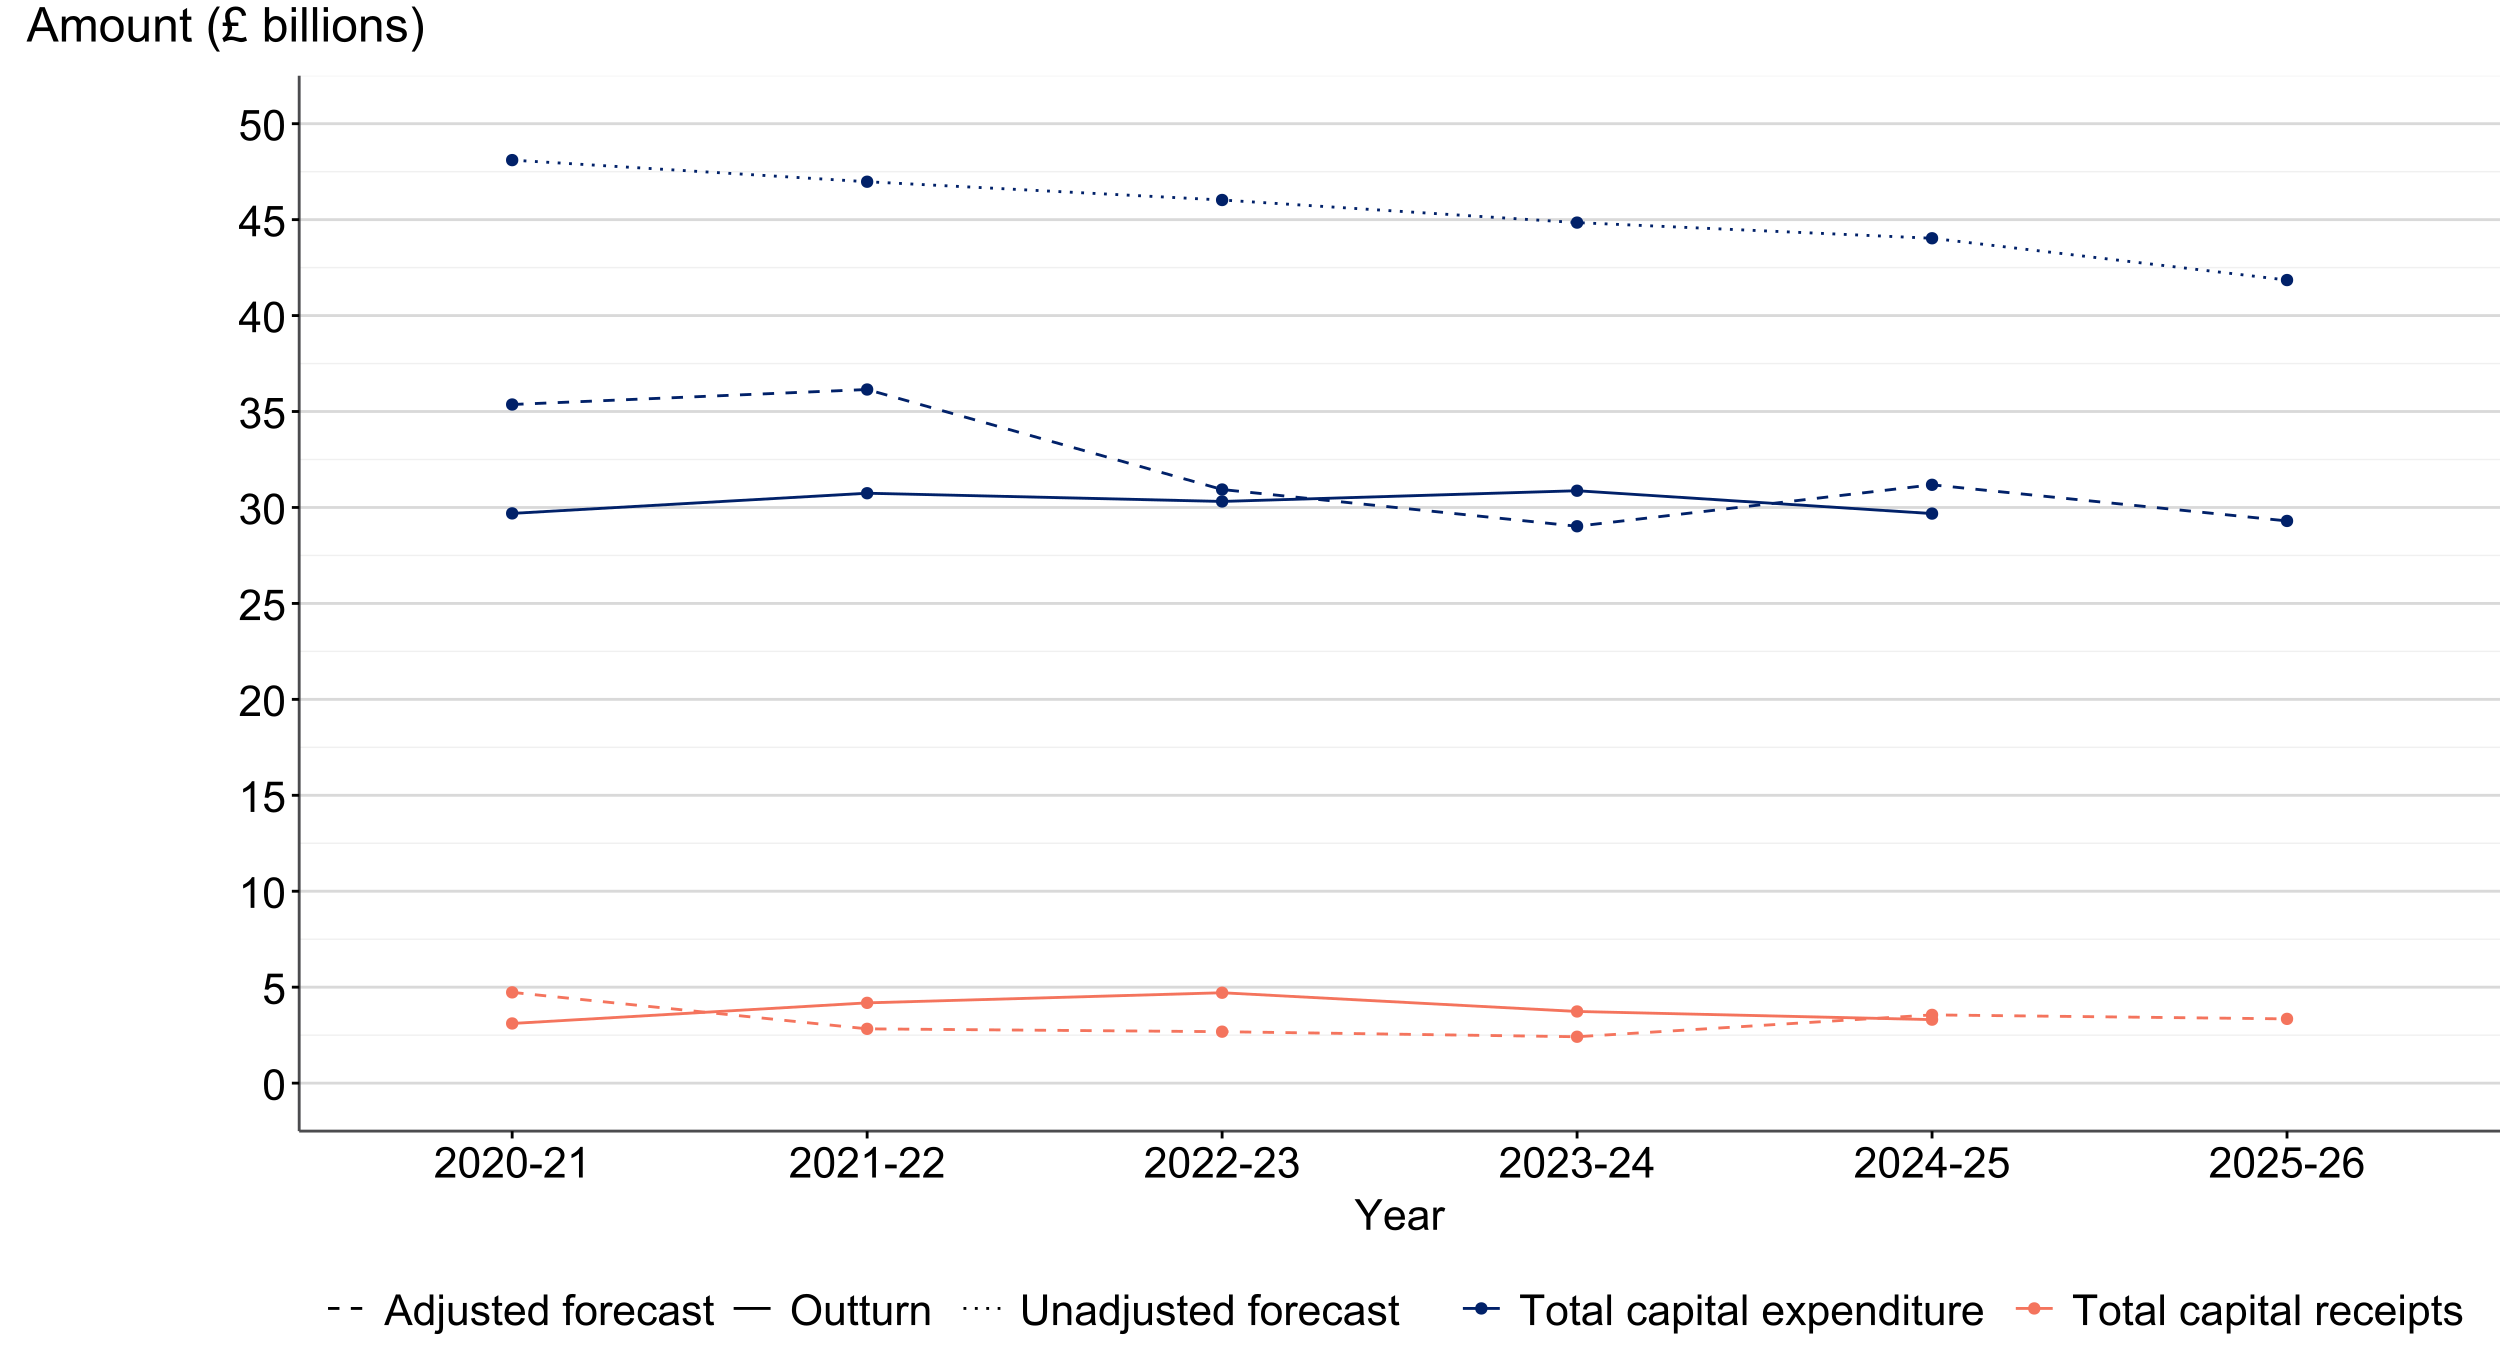 <?xml version="1.0" encoding="UTF-8"?>
<svg xmlns="http://www.w3.org/2000/svg" xmlns:xlink="http://www.w3.org/1999/xlink" width="936" height="504" viewBox="0 0 936 504">
<defs>
<g>
<g id="glyph-0-0">
<path d="M 0.664 -5.648 C 0.664 -7.004 0.805 -8.094 1.082 -8.918 C 1.359 -9.742 1.773 -10.379 2.324 -10.828 C 2.875 -11.277 3.566 -11.5 4.398 -11.5 C 5.012 -11.5 5.551 -11.375 6.016 -11.129 C 6.48 -10.883 6.863 -10.523 7.164 -10.059 C 7.465 -9.594 7.703 -9.023 7.875 -8.355 C 8.047 -7.688 8.133 -6.785 8.133 -5.648 C 8.133 -4.305 7.996 -3.219 7.719 -2.395 C 7.441 -1.57 7.031 -0.93 6.48 -0.48 C 5.93 -0.031 5.238 0.195 4.398 0.195 C 3.293 0.195 2.426 -0.199 1.797 -0.992 C 1.043 -1.945 0.664 -3.496 0.664 -5.648 M 2.109 -5.648 C 2.109 -3.77 2.328 -2.516 2.77 -1.895 C 3.211 -1.273 3.754 -0.961 4.398 -0.961 C 5.043 -0.961 5.586 -1.273 6.027 -1.898 C 6.469 -2.523 6.688 -3.773 6.688 -5.648 C 6.688 -7.535 6.469 -8.785 6.027 -9.406 C 5.586 -10.027 5.039 -10.336 4.383 -10.336 C 3.738 -10.336 3.223 -10.062 2.836 -9.516 C 2.352 -8.816 2.109 -7.527 2.109 -5.648 Z M 2.109 -5.648 "/>
</g>
<g id="glyph-0-1">
<path d="M 0.664 -3 L 2.141 -3.125 C 2.25 -2.406 2.504 -1.867 2.902 -1.504 C 3.301 -1.141 3.781 -0.961 4.344 -0.961 C 5.02 -0.961 5.594 -1.215 6.062 -1.727 C 6.531 -2.238 6.766 -2.914 6.766 -3.758 C 6.766 -4.559 6.539 -5.191 6.09 -5.656 C 5.641 -6.121 5.051 -6.352 4.32 -6.352 C 3.867 -6.352 3.457 -6.25 3.094 -6.043 C 2.73 -5.836 2.441 -5.57 2.234 -5.242 L 0.914 -5.414 L 2.023 -11.297 L 7.719 -11.297 L 7.719 -9.953 L 3.148 -9.953 L 2.531 -6.875 C 3.219 -7.355 3.941 -7.594 4.695 -7.594 C 5.695 -7.594 6.539 -7.246 7.227 -6.555 C 7.914 -5.863 8.258 -4.973 8.258 -3.883 C 8.258 -2.848 7.957 -1.949 7.352 -1.195 C 6.617 -0.27 5.613 0.195 4.344 0.195 C 3.301 0.195 2.453 -0.098 1.793 -0.68 C 1.133 -1.262 0.758 -2.035 0.664 -3 Z M 0.664 -3 "/>
</g>
<g id="glyph-0-2">
<path d="M 5.961 0 L 4.555 0 L 4.555 -8.961 C 4.215 -8.637 3.773 -8.316 3.223 -7.992 C 2.672 -7.668 2.18 -7.426 1.742 -7.266 L 1.742 -8.625 C 2.527 -8.996 3.215 -9.441 3.805 -9.969 C 4.395 -10.496 4.809 -11.004 5.055 -11.5 L 5.961 -11.5 Z M 5.961 0 "/>
</g>
<g id="glyph-0-3">
<path d="M 8.055 -1.352 L 8.055 0 L 0.484 0 C 0.473 -0.34 0.527 -0.664 0.648 -0.977 C 0.84 -1.492 1.148 -2 1.574 -2.5 C 2 -3 2.613 -3.578 3.414 -4.234 C 4.66 -5.254 5.5 -6.062 5.938 -6.66 C 6.375 -7.258 6.594 -7.82 6.594 -8.352 C 6.594 -8.91 6.395 -9.379 5.996 -9.762 C 5.598 -10.145 5.078 -10.336 4.438 -10.336 C 3.762 -10.336 3.219 -10.133 2.812 -9.727 C 2.406 -9.32 2.199 -8.758 2.195 -8.039 L 0.75 -8.188 C 0.848 -9.266 1.223 -10.086 1.867 -10.652 C 2.512 -11.219 3.379 -11.5 4.469 -11.5 C 5.566 -11.5 6.438 -11.195 7.078 -10.586 C 7.719 -9.977 8.039 -9.223 8.039 -8.32 C 8.039 -7.863 7.945 -7.41 7.758 -6.969 C 7.57 -6.527 7.258 -6.059 6.824 -5.57 C 6.391 -5.082 5.668 -4.41 4.656 -3.555 C 3.812 -2.848 3.27 -2.367 3.031 -2.113 C 2.793 -1.859 2.594 -1.605 2.438 -1.352 Z M 8.055 -1.352 "/>
</g>
<g id="glyph-0-4">
<path d="M 0.672 -3.023 L 2.078 -3.211 C 2.238 -2.414 2.516 -1.84 2.902 -1.488 C 3.289 -1.137 3.762 -0.961 4.32 -0.961 C 4.98 -0.961 5.539 -1.191 5.996 -1.648 C 6.453 -2.105 6.68 -2.676 6.68 -3.352 C 6.68 -3.996 6.469 -4.531 6.047 -4.949 C 5.625 -5.367 5.09 -5.578 4.438 -5.578 C 4.172 -5.578 3.84 -5.527 3.445 -5.422 L 3.602 -6.656 C 3.695 -6.645 3.77 -6.641 3.828 -6.641 C 4.426 -6.641 4.965 -6.797 5.445 -7.109 C 5.926 -7.422 6.164 -7.902 6.164 -8.555 C 6.164 -9.07 5.988 -9.496 5.641 -9.836 C 5.293 -10.176 4.84 -10.344 4.289 -10.344 C 3.742 -10.344 3.285 -10.172 2.922 -9.828 C 2.559 -9.484 2.324 -8.969 2.219 -8.281 L 0.812 -8.531 C 0.984 -9.473 1.375 -10.203 1.984 -10.723 C 2.594 -11.242 3.352 -11.5 4.258 -11.5 C 4.883 -11.5 5.457 -11.367 5.984 -11.098 C 6.512 -10.828 6.914 -10.465 7.191 -10 C 7.469 -9.535 7.609 -9.043 7.609 -8.523 C 7.609 -8.027 7.477 -7.578 7.211 -7.172 C 6.945 -6.766 6.551 -6.441 6.031 -6.203 C 6.707 -6.047 7.234 -5.723 7.609 -5.23 C 7.984 -4.738 8.172 -4.121 8.172 -3.383 C 8.172 -2.383 7.809 -1.535 7.078 -0.84 C 6.348 -0.145 5.426 0.203 4.312 0.203 C 3.309 0.203 2.473 -0.098 1.809 -0.695 C 1.145 -1.293 0.766 -2.07 0.672 -3.023 Z M 0.672 -3.023 "/>
</g>
<g id="glyph-0-5">
<path d="M 5.172 0 L 5.172 -2.742 L 0.203 -2.742 L 0.203 -4.031 L 5.43 -11.453 L 6.578 -11.453 L 6.578 -4.031 L 8.125 -4.031 L 8.125 -2.742 L 6.578 -2.742 L 6.578 0 L 5.172 0 M 5.172 -4.031 L 5.172 -9.195 L 1.586 -4.031 Z M 5.172 -4.031 "/>
</g>
<g id="glyph-0-6">
<path d="M 0.508 -3.438 L 0.508 -4.852 L 4.828 -4.852 L 4.828 -3.438 Z M 0.508 -3.438 "/>
</g>
<g id="glyph-0-7">
<path d="M 7.961 -8.648 L 6.562 -8.539 C 6.438 -9.09 6.262 -9.492 6.031 -9.742 C 5.652 -10.145 5.184 -10.344 4.625 -10.344 C 4.176 -10.344 3.785 -10.219 3.445 -9.969 C 3.004 -9.645 2.652 -9.176 2.398 -8.555 C 2.145 -7.934 2.012 -7.051 2 -5.906 C 2.34 -6.422 2.754 -6.805 3.242 -7.055 C 3.73 -7.305 4.246 -7.43 4.781 -7.43 C 5.719 -7.43 6.516 -7.086 7.176 -6.395 C 7.836 -5.703 8.164 -4.812 8.164 -3.719 C 8.164 -3 8.008 -2.332 7.699 -1.715 C 7.391 -1.098 6.965 -0.625 6.422 -0.297 C 5.879 0.031 5.266 0.195 4.578 0.195 C 3.406 0.195 2.449 -0.234 1.711 -1.098 C 0.973 -1.961 0.602 -3.379 0.602 -5.359 C 0.602 -7.574 1.012 -9.184 1.828 -10.188 C 2.543 -11.062 3.504 -11.5 4.711 -11.5 C 5.613 -11.5 6.352 -11.246 6.926 -10.742 C 7.5 -10.238 7.848 -9.539 7.961 -8.648 M 2.219 -3.711 C 2.219 -3.227 2.32 -2.762 2.527 -2.32 C 2.734 -1.879 3.02 -1.539 3.391 -1.309 C 3.762 -1.078 4.148 -0.961 4.555 -0.961 C 5.148 -0.961 5.66 -1.199 6.086 -1.68 C 6.512 -2.16 6.727 -2.809 6.727 -3.633 C 6.727 -4.426 6.516 -5.047 6.094 -5.504 C 5.672 -5.961 5.141 -6.188 4.5 -6.188 C 3.863 -6.188 3.324 -5.961 2.883 -5.504 C 2.441 -5.047 2.219 -4.449 2.219 -3.711 Z M 2.219 -3.711 "/>
</g>
<g id="glyph-0-8">
<path d="M 4.461 0 L 4.461 -4.852 L 0.047 -11.453 L 1.891 -11.453 L 4.148 -8 C 4.566 -7.355 4.953 -6.707 5.312 -6.062 C 5.656 -6.66 6.074 -7.336 6.562 -8.086 L 8.781 -11.453 L 10.547 -11.453 L 5.977 -4.852 L 5.977 0 Z M 4.461 0 "/>
</g>
<g id="glyph-0-9">
<path d="M 6.734 -2.672 L 8.188 -2.492 C 7.957 -1.645 7.535 -0.984 6.914 -0.516 C 6.293 -0.047 5.504 0.188 4.539 0.188 C 3.324 0.188 2.363 -0.188 1.652 -0.934 C 0.941 -1.68 0.586 -2.73 0.586 -4.078 C 0.586 -5.473 0.945 -6.559 1.664 -7.328 C 2.383 -8.098 3.316 -8.484 4.461 -8.484 C 5.57 -8.484 6.477 -8.105 7.18 -7.352 C 7.883 -6.598 8.234 -5.535 8.234 -4.164 C 8.234 -4.082 8.23 -3.957 8.227 -3.789 L 2.039 -3.789 C 2.09 -2.879 2.348 -2.18 2.812 -1.695 C 3.277 -1.211 3.855 -0.969 4.547 -0.969 C 5.062 -0.969 5.504 -1.105 5.867 -1.375 C 6.23 -1.645 6.52 -2.078 6.734 -2.672 M 2.117 -4.945 L 6.75 -4.945 C 6.688 -5.645 6.512 -6.168 6.219 -6.516 C 5.77 -7.059 5.191 -7.328 4.477 -7.328 C 3.832 -7.328 3.289 -7.113 2.848 -6.68 C 2.406 -6.246 2.164 -5.668 2.117 -4.945 Z M 2.117 -4.945 "/>
</g>
<g id="glyph-0-10">
<path d="M 6.469 -1.023 C 5.949 -0.582 5.445 -0.27 4.965 -0.086 C 4.484 0.098 3.965 0.188 3.414 0.188 C 2.504 0.188 1.801 -0.035 1.312 -0.48 C 0.824 -0.926 0.578 -1.496 0.578 -2.188 C 0.578 -2.594 0.672 -2.965 0.855 -3.301 C 1.039 -3.637 1.281 -3.906 1.582 -4.109 C 1.883 -4.312 2.219 -4.465 2.594 -4.57 C 2.871 -4.645 3.285 -4.715 3.844 -4.781 C 4.98 -4.918 5.816 -5.078 6.352 -5.266 C 6.355 -5.457 6.359 -5.582 6.359 -5.633 C 6.359 -6.207 6.227 -6.609 5.961 -6.844 C 5.602 -7.16 5.066 -7.32 4.359 -7.32 C 3.699 -7.32 3.211 -7.203 2.895 -6.973 C 2.578 -6.742 2.348 -6.332 2.195 -5.742 L 0.82 -5.93 C 0.945 -6.52 1.152 -6.992 1.438 -7.355 C 1.723 -7.719 2.137 -7.996 2.68 -8.191 C 3.223 -8.387 3.848 -8.484 4.562 -8.484 C 5.27 -8.484 5.848 -8.402 6.289 -8.234 C 6.73 -8.066 7.059 -7.859 7.266 -7.605 C 7.473 -7.352 7.621 -7.035 7.703 -6.648 C 7.75 -6.41 7.773 -5.977 7.773 -5.352 L 7.773 -3.477 C 7.773 -2.168 7.805 -1.344 7.863 -0.996 C 7.922 -0.648 8.043 -0.316 8.219 0 L 6.75 0 C 6.605 -0.293 6.512 -0.633 6.469 -1.023 M 6.352 -4.164 C 5.84 -3.957 5.074 -3.777 4.055 -3.633 C 3.477 -3.551 3.066 -3.457 2.828 -3.352 C 2.59 -3.246 2.402 -3.094 2.273 -2.895 C 2.145 -2.695 2.078 -2.473 2.078 -2.227 C 2.078 -1.852 2.219 -1.539 2.504 -1.289 C 2.789 -1.039 3.203 -0.914 3.75 -0.914 C 4.293 -0.914 4.773 -1.031 5.195 -1.27 C 5.617 -1.508 5.926 -1.832 6.125 -2.242 C 6.277 -2.559 6.352 -3.027 6.352 -3.648 Z M 6.352 -4.164 "/>
</g>
<g id="glyph-0-11">
<path d="M 1.039 0 L 1.039 -8.297 L 2.305 -8.297 L 2.305 -7.039 C 2.629 -7.629 2.926 -8.016 3.199 -8.203 C 3.473 -8.391 3.773 -8.484 4.102 -8.484 C 4.574 -8.484 5.059 -8.332 5.547 -8.031 L 5.062 -6.727 C 4.719 -6.93 4.375 -7.031 4.031 -7.031 C 3.723 -7.031 3.449 -6.938 3.203 -6.754 C 2.957 -6.57 2.785 -6.312 2.68 -5.984 C 2.523 -5.484 2.445 -4.938 2.445 -4.344 L 2.445 0 Z M 1.039 0 "/>
</g>
<g id="glyph-0-12">
<path d="M -0.023 0 L 4.375 -11.453 L 6.008 -11.453 L 10.695 0 L 8.969 0 L 7.633 -3.469 L 2.844 -3.469 L 1.586 0 L -0.023 0 M 3.281 -4.703 L 7.164 -4.703 L 5.969 -7.875 C 5.605 -8.84 5.332 -9.629 5.156 -10.25 C 5.012 -9.516 4.805 -8.785 4.539 -8.062 Z M 3.281 -4.703 "/>
</g>
<g id="glyph-0-13">
<path d="M 6.438 0 L 6.438 -1.047 C 5.91 -0.223 5.137 0.188 4.117 0.188 C 3.457 0.188 2.848 0.004 2.293 -0.359 C 1.738 -0.723 1.309 -1.234 1.004 -1.887 C 0.699 -2.539 0.547 -3.293 0.547 -4.141 C 0.547 -4.969 0.684 -5.719 0.961 -6.395 C 1.238 -7.07 1.652 -7.586 2.203 -7.945 C 2.754 -8.305 3.371 -8.484 4.055 -8.484 C 4.555 -8.484 5 -8.379 5.391 -8.168 C 5.781 -7.957 6.098 -7.684 6.344 -7.344 L 6.344 -11.453 L 7.742 -11.453 L 7.742 0 L 6.438 0 M 1.992 -4.141 C 1.992 -3.078 2.215 -2.285 2.664 -1.758 C 3.113 -1.23 3.641 -0.969 4.25 -0.969 C 4.863 -0.969 5.387 -1.219 5.816 -1.723 C 6.246 -2.227 6.461 -2.992 6.461 -4.023 C 6.461 -5.16 6.242 -5.992 5.805 -6.523 C 5.367 -7.055 4.828 -7.32 4.188 -7.32 C 3.562 -7.32 3.039 -7.066 2.621 -6.555 C 2.203 -6.043 1.992 -5.238 1.992 -4.141 Z M 1.992 -4.141 "/>
</g>
<g id="glyph-0-14">
<path d="M 1.047 -9.82 L 1.047 -11.453 L 2.453 -11.453 L 2.453 -9.82 L 1.047 -9.82 M -0.734 3.219 L -0.469 2.023 C -0.188 2.098 0.035 2.133 0.195 2.133 C 0.48 2.133 0.695 2.039 0.836 1.848 C 0.977 1.656 1.047 1.184 1.047 0.422 L 1.047 -8.297 L 2.453 -8.297 L 2.453 0.453 C 2.453 1.473 2.32 2.184 2.055 2.586 C 1.715 3.105 1.152 3.367 0.367 3.367 C -0.012 3.367 -0.379 3.316 -0.734 3.219 Z M -0.734 3.219 "/>
</g>
<g id="glyph-0-15">
<path d="M 6.492 0 L 6.492 -1.219 C 5.848 -0.281 4.969 0.188 3.859 0.188 C 3.371 0.188 2.914 0.094 2.488 -0.094 C 2.062 -0.281 1.75 -0.516 1.543 -0.801 C 1.336 -1.086 1.191 -1.434 1.109 -1.844 C 1.051 -2.121 1.023 -2.559 1.023 -3.156 L 1.023 -8.297 L 2.43 -8.297 L 2.43 -3.695 C 2.43 -2.961 2.457 -2.465 2.516 -2.211 C 2.605 -1.84 2.793 -1.551 3.078 -1.34 C 3.363 -1.129 3.719 -1.023 4.141 -1.023 C 4.562 -1.023 4.957 -1.133 5.328 -1.348 C 5.699 -1.562 5.961 -1.859 6.113 -2.23 C 6.266 -2.602 6.344 -3.145 6.344 -3.852 L 6.344 -8.297 L 7.75 -8.297 L 7.75 0 Z M 6.492 0 "/>
</g>
<g id="glyph-0-16">
<path d="M 0.492 -2.477 L 1.883 -2.695 C 1.961 -2.137 2.18 -1.711 2.535 -1.414 C 2.891 -1.117 3.391 -0.969 4.031 -0.969 C 4.676 -0.969 5.156 -1.102 5.469 -1.363 C 5.781 -1.625 5.938 -1.934 5.938 -2.289 C 5.938 -2.605 5.801 -2.855 5.523 -3.039 C 5.332 -3.164 4.852 -3.324 4.086 -3.516 C 3.055 -3.777 2.34 -4 1.941 -4.191 C 1.543 -4.383 1.242 -4.645 1.035 -4.98 C 0.828 -5.316 0.727 -5.688 0.727 -6.094 C 0.727 -6.465 0.812 -6.805 0.98 -7.121 C 1.148 -7.438 1.379 -7.699 1.672 -7.906 C 1.891 -8.066 2.188 -8.203 2.566 -8.316 C 2.945 -8.43 3.348 -8.484 3.781 -8.484 C 4.434 -8.484 5.004 -8.391 5.496 -8.203 C 5.988 -8.016 6.352 -7.762 6.586 -7.441 C 6.82 -7.121 6.98 -6.691 7.07 -6.156 L 5.695 -5.969 C 5.633 -6.395 5.453 -6.73 5.152 -6.969 C 4.852 -7.207 4.43 -7.328 3.883 -7.328 C 3.238 -7.328 2.777 -7.223 2.5 -7.008 C 2.223 -6.793 2.086 -6.543 2.086 -6.258 C 2.086 -6.074 2.145 -5.91 2.258 -5.766 C 2.371 -5.613 2.551 -5.488 2.797 -5.391 C 2.938 -5.34 3.352 -5.219 4.039 -5.031 C 5.035 -4.766 5.727 -4.547 6.121 -4.379 C 6.516 -4.211 6.824 -3.965 7.047 -3.641 C 7.27 -3.316 7.383 -2.918 7.383 -2.438 C 7.383 -1.969 7.246 -1.527 6.973 -1.113 C 6.699 -0.699 6.305 -0.379 5.789 -0.152 C 5.273 0.074 4.691 0.188 4.039 0.188 C 2.961 0.188 2.141 -0.035 1.574 -0.484 C 1.008 -0.934 0.648 -1.598 0.492 -2.477 Z M 0.492 -2.477 "/>
</g>
<g id="glyph-0-17">
<path d="M 4.125 -1.258 L 4.328 -0.016 C 3.934 0.066 3.578 0.109 3.266 0.109 C 2.754 0.109 2.359 0.027 2.078 -0.133 C 1.797 -0.293 1.598 -0.508 1.484 -0.77 C 1.371 -1.031 1.312 -1.586 1.312 -2.43 L 1.312 -7.203 L 0.281 -7.203 L 0.281 -8.297 L 1.312 -8.297 L 1.312 -10.352 L 2.711 -11.195 L 2.711 -8.297 L 4.125 -8.297 L 4.125 -7.203 L 2.711 -7.203 L 2.711 -2.352 C 2.711 -1.949 2.734 -1.691 2.785 -1.578 C 2.836 -1.465 2.914 -1.371 3.027 -1.305 C 3.141 -1.238 3.301 -1.203 3.508 -1.203 C 3.664 -1.203 3.871 -1.223 4.125 -1.258 Z M 4.125 -1.258 "/>
</g>
<g id="glyph-0-18">
</g>
<g id="glyph-0-19">
<path d="M 1.391 0 L 1.391 -7.203 L 0.148 -7.203 L 0.148 -8.297 L 1.391 -8.297 L 1.391 -9.18 C 1.391 -9.738 1.441 -10.152 1.539 -10.422 C 1.676 -10.785 1.914 -11.082 2.254 -11.309 C 2.594 -11.535 3.074 -11.648 3.688 -11.648 C 4.082 -11.648 4.52 -11.602 5 -11.508 L 4.789 -10.281 C 4.496 -10.332 4.223 -10.359 3.961 -10.359 C 3.535 -10.359 3.23 -10.27 3.055 -10.086 C 2.879 -9.902 2.789 -9.562 2.789 -9.062 L 2.789 -8.297 L 4.406 -8.297 L 4.406 -7.203 L 2.789 -7.203 L 2.789 0 Z M 1.391 0 "/>
</g>
<g id="glyph-0-20">
<path d="M 0.531 -4.148 C 0.531 -5.684 0.957 -6.824 1.812 -7.562 C 2.527 -8.176 3.395 -8.484 4.422 -8.484 C 5.562 -8.484 6.496 -8.109 7.219 -7.363 C 7.941 -6.617 8.305 -5.582 8.305 -4.266 C 8.305 -3.199 8.145 -2.359 7.824 -1.746 C 7.504 -1.133 7.039 -0.66 6.426 -0.32 C 5.812 0.02 5.145 0.188 4.422 0.188 C 3.262 0.188 2.32 -0.184 1.605 -0.93 C 0.891 -1.676 0.531 -2.746 0.531 -4.148 M 1.977 -4.148 C 1.977 -3.086 2.207 -2.289 2.672 -1.762 C 3.137 -1.234 3.719 -0.969 4.422 -0.969 C 5.121 -0.969 5.699 -1.234 6.164 -1.766 C 6.629 -2.297 6.859 -3.105 6.859 -4.195 C 6.859 -5.223 6.625 -6 6.16 -6.527 C 5.695 -7.055 5.113 -7.32 4.422 -7.32 C 3.719 -7.32 3.137 -7.059 2.672 -6.531 C 2.207 -6.004 1.977 -5.211 1.977 -4.148 Z M 1.977 -4.148 "/>
</g>
<g id="glyph-0-21">
<path d="M 6.469 -3.039 L 7.852 -2.859 C 7.699 -1.906 7.312 -1.16 6.691 -0.621 C 6.07 -0.082 5.305 0.188 4.398 0.188 C 3.262 0.188 2.352 -0.184 1.66 -0.926 C 0.969 -1.668 0.625 -2.73 0.625 -4.117 C 0.625 -5.012 0.773 -5.797 1.07 -6.469 C 1.367 -7.141 1.82 -7.645 2.426 -7.98 C 3.031 -8.316 3.691 -8.484 4.406 -8.484 C 5.309 -8.484 6.043 -8.258 6.617 -7.801 C 7.191 -7.344 7.559 -6.699 7.719 -5.859 L 6.352 -5.648 C 6.223 -6.207 5.992 -6.625 5.66 -6.906 C 5.328 -7.188 4.93 -7.328 4.461 -7.328 C 3.754 -7.328 3.176 -7.074 2.734 -6.566 C 2.293 -6.059 2.07 -5.254 2.07 -4.156 C 2.07 -3.043 2.285 -2.23 2.711 -1.727 C 3.137 -1.223 3.695 -0.969 4.383 -0.969 C 4.934 -0.969 5.395 -1.137 5.766 -1.477 C 6.137 -1.816 6.371 -2.336 6.469 -3.039 Z M 6.469 -3.039 "/>
</g>
<g id="glyph-0-22">
<path d="M 0.773 -5.578 C 0.773 -7.48 1.285 -8.969 2.305 -10.043 C 3.324 -11.117 4.645 -11.656 6.258 -11.656 C 7.316 -11.656 8.27 -11.402 9.117 -10.898 C 9.965 -10.395 10.613 -9.688 11.059 -8.785 C 11.504 -7.883 11.727 -6.855 11.727 -5.711 C 11.727 -4.551 11.492 -3.512 11.023 -2.594 C 10.555 -1.676 9.891 -0.984 9.031 -0.512 C 8.172 -0.039 7.246 0.195 6.25 0.195 C 5.172 0.195 4.207 -0.066 3.359 -0.586 C 2.512 -1.105 1.867 -1.816 1.43 -2.719 C 0.992 -3.621 0.773 -4.574 0.773 -5.578 M 2.336 -5.555 C 2.336 -4.176 2.707 -3.086 3.449 -2.293 C 4.191 -1.5 5.121 -1.102 6.242 -1.102 C 7.383 -1.102 8.32 -1.504 9.059 -2.305 C 9.797 -3.105 10.164 -4.246 10.164 -5.719 C 10.164 -6.652 10.008 -7.465 9.691 -8.16 C 9.375 -8.855 8.914 -9.395 8.309 -9.777 C 7.703 -10.16 7.02 -10.352 6.266 -10.352 C 5.191 -10.352 4.27 -9.984 3.496 -9.246 C 2.723 -8.508 2.336 -7.277 2.336 -5.555 Z M 2.336 -5.555 "/>
</g>
<g id="glyph-0-23">
<path d="M 1.055 0 L 1.055 -8.297 L 2.32 -8.297 L 2.32 -7.117 C 2.93 -8.027 3.809 -8.484 4.961 -8.484 C 5.461 -8.484 5.922 -8.395 6.34 -8.215 C 6.758 -8.035 7.074 -7.801 7.281 -7.508 C 7.488 -7.215 7.637 -6.871 7.719 -6.469 C 7.77 -6.207 7.797 -5.754 7.797 -5.102 L 7.797 0 L 6.391 0 L 6.391 -5.047 C 6.391 -5.621 6.336 -6.047 6.227 -6.332 C 6.117 -6.617 5.922 -6.844 5.645 -7.012 C 5.367 -7.18 5.039 -7.266 4.664 -7.266 C 4.066 -7.266 3.547 -7.074 3.113 -6.695 C 2.68 -6.316 2.461 -5.594 2.461 -4.531 L 2.461 0 Z M 1.055 0 "/>
</g>
<g id="glyph-0-24">
<path d="M 8.75 -11.453 L 10.266 -11.453 L 10.266 -4.836 C 10.266 -3.684 10.137 -2.77 9.875 -2.094 C 9.613 -1.418 9.145 -0.867 8.465 -0.441 C 7.785 -0.016 6.895 0.195 5.789 0.195 C 4.715 0.195 3.84 0.012 3.156 -0.359 C 2.473 -0.73 1.988 -1.266 1.695 -1.965 C 1.402 -2.664 1.258 -3.621 1.258 -4.836 L 1.258 -11.453 L 2.773 -11.453 L 2.773 -4.844 C 2.773 -3.848 2.867 -3.117 3.051 -2.645 C 3.234 -2.172 3.555 -1.809 4.004 -1.555 C 4.453 -1.301 5.004 -1.172 5.656 -1.172 C 6.77 -1.172 7.566 -1.426 8.039 -1.93 C 8.512 -2.434 8.75 -3.406 8.75 -4.844 Z M 8.75 -11.453 "/>
</g>
<g id="glyph-0-25">
<path d="M 4.148 0 L 4.148 -10.102 L 0.375 -10.102 L 0.375 -11.453 L 9.453 -11.453 L 9.453 -10.102 L 5.664 -10.102 L 5.664 0 Z M 4.148 0 "/>
</g>
<g id="glyph-0-26">
<path d="M 1.023 0 L 1.023 -11.453 L 2.43 -11.453 L 2.43 0 Z M 1.023 0 "/>
</g>
<g id="glyph-0-27">
<path d="M 1.055 3.18 L 1.055 -8.297 L 2.336 -8.297 L 2.336 -7.219 C 2.637 -7.641 2.98 -7.957 3.359 -8.168 C 3.738 -8.379 4.199 -8.484 4.742 -8.484 C 5.449 -8.484 6.074 -8.301 6.617 -7.938 C 7.16 -7.574 7.566 -7.059 7.844 -6.395 C 8.121 -5.73 8.258 -5.004 8.258 -4.211 C 8.258 -3.363 8.105 -2.598 7.801 -1.918 C 7.496 -1.238 7.055 -0.719 6.473 -0.355 C 5.891 0.008 5.281 0.188 4.641 0.188 C 4.172 0.188 3.75 0.09 3.379 -0.109 C 3.008 -0.309 2.699 -0.559 2.461 -0.859 L 2.461 3.18 L 1.055 3.18 M 2.328 -4.102 C 2.328 -3.035 2.543 -2.246 2.977 -1.734 C 3.41 -1.223 3.934 -0.969 4.547 -0.969 C 5.172 -0.969 5.707 -1.234 6.152 -1.762 C 6.598 -2.289 6.82 -3.109 6.82 -4.219 C 6.82 -5.277 6.602 -6.066 6.168 -6.594 C 5.734 -7.121 5.215 -7.383 4.609 -7.383 C 4.012 -7.383 3.48 -7.102 3.02 -6.543 C 2.559 -5.984 2.328 -5.168 2.328 -4.102 Z M 2.328 -4.102 "/>
</g>
<g id="glyph-0-28">
<path d="M 1.062 -9.836 L 1.062 -11.453 L 2.469 -11.453 L 2.469 -9.836 L 1.062 -9.836 M 1.062 0 L 1.062 -8.297 L 2.469 -8.297 L 2.469 0 Z M 1.062 0 "/>
</g>
<g id="glyph-0-29">
<path d="M 0.117 0 L 3.148 -4.312 L 0.344 -8.297 L 2.102 -8.297 L 3.375 -6.352 C 3.613 -5.98 3.809 -5.672 3.953 -5.422 C 4.184 -5.766 4.395 -6.07 4.586 -6.336 L 5.984 -8.297 L 7.664 -8.297 L 4.797 -4.391 L 7.883 0 L 6.156 0 L 4.453 -2.578 L 4 -3.273 L 1.82 0 Z M 0.117 0 "/>
</g>
<g id="glyph-1-0">
<path d="M -0.027 0 L 4.922 -12.883 L 6.758 -12.883 L 12.031 0 L 10.09 0 L 8.586 -3.902 L 3.199 -3.902 L 1.785 0 L -0.027 0 M 3.691 -5.289 L 8.059 -5.289 L 6.715 -8.859 C 6.305 -9.941 6 -10.832 5.801 -11.531 C 5.637 -10.703 5.406 -9.883 5.105 -9.07 Z M 3.691 -5.289 "/>
</g>
<g id="glyph-1-1">
<path d="M 1.188 0 L 1.188 -9.336 L 2.602 -9.336 L 2.602 -8.023 C 2.895 -8.48 3.285 -8.848 3.77 -9.129 C 4.258 -9.406 4.809 -9.547 5.43 -9.547 C 6.121 -9.547 6.691 -9.402 7.133 -9.113 C 7.574 -8.828 7.887 -8.426 8.07 -7.91 C 8.805 -9 9.766 -9.547 10.953 -9.547 C 11.875 -9.547 12.59 -9.289 13.086 -8.777 C 13.586 -8.262 13.836 -7.473 13.836 -6.406 L 13.836 0 L 12.262 0 L 12.262 -5.879 C 12.262 -6.512 12.211 -6.969 12.105 -7.246 C 12.004 -7.523 11.816 -7.75 11.547 -7.918 C 11.277 -8.09 10.961 -8.172 10.602 -8.172 C 9.941 -8.172 9.398 -7.957 8.965 -7.52 C 8.531 -7.082 8.312 -6.383 8.312 -5.422 L 8.312 0 L 6.734 0 L 6.734 -6.062 C 6.734 -6.766 6.602 -7.293 6.344 -7.648 C 6.086 -7.996 5.664 -8.172 5.078 -8.172 C 4.633 -8.172 4.223 -8.055 3.844 -7.82 C 3.469 -7.586 3.191 -7.246 3.023 -6.793 C 2.852 -6.344 2.77 -5.691 2.77 -4.844 L 2.77 0 Z M 1.188 0 "/>
</g>
<g id="glyph-1-2">
<path d="M 0.598 -4.668 C 0.598 -6.395 1.078 -7.676 2.039 -8.508 C 2.84 -9.199 3.82 -9.547 4.977 -9.547 C 6.258 -9.547 7.305 -9.125 8.121 -8.285 C 8.934 -7.441 9.344 -6.281 9.344 -4.797 C 9.344 -3.598 9.164 -2.652 8.801 -1.965 C 8.441 -1.277 7.918 -0.742 7.23 -0.359 C 6.539 0.02 5.789 0.211 4.977 0.211 C 3.668 0.211 2.613 -0.207 1.805 -1.047 C 1 -1.883 0.598 -3.09 0.598 -4.668 M 2.223 -4.668 C 2.223 -3.473 2.484 -2.578 3.008 -1.98 C 3.527 -1.387 4.184 -1.09 4.977 -1.09 C 5.758 -1.09 6.414 -1.391 6.934 -1.984 C 7.457 -2.586 7.719 -3.496 7.719 -4.719 C 7.719 -5.875 7.453 -6.75 6.93 -7.344 C 6.406 -7.938 5.754 -8.234 4.977 -8.234 C 4.184 -8.234 3.527 -7.938 3.008 -7.348 C 2.484 -6.754 2.223 -5.863 2.223 -4.668 Z M 2.223 -4.668 "/>
</g>
<g id="glyph-1-3">
<path d="M 7.305 0 L 7.305 -1.371 C 6.578 -0.316 5.59 0.211 4.344 0.211 C 3.789 0.211 3.277 0.105 2.801 -0.105 C 2.32 -0.316 1.969 -0.582 1.734 -0.902 C 1.504 -1.219 1.34 -1.613 1.25 -2.074 C 1.184 -2.383 1.152 -2.875 1.152 -3.551 L 1.152 -9.336 L 2.734 -9.336 L 2.734 -4.156 C 2.734 -3.332 2.766 -2.773 2.828 -2.488 C 2.93 -2.07 3.141 -1.746 3.461 -1.508 C 3.785 -1.27 4.184 -1.152 4.656 -1.152 C 5.133 -1.152 5.578 -1.273 5.992 -1.516 C 6.41 -1.758 6.703 -2.09 6.879 -2.508 C 7.051 -2.93 7.137 -3.535 7.137 -4.332 L 7.137 -9.336 L 8.719 -9.336 L 8.719 0 Z M 7.305 0 "/>
</g>
<g id="glyph-1-4">
<path d="M 1.188 0 L 1.188 -9.336 L 2.609 -9.336 L 2.609 -8.008 C 3.297 -9.031 4.285 -9.547 5.582 -9.547 C 6.145 -9.547 6.66 -9.445 7.133 -9.242 C 7.605 -9.039 7.957 -8.773 8.191 -8.445 C 8.426 -8.117 8.59 -7.727 8.684 -7.277 C 8.742 -6.984 8.773 -6.473 8.773 -5.738 L 8.773 0 L 7.188 0 L 7.188 -5.68 C 7.188 -6.32 7.129 -6.805 7.004 -7.125 C 6.883 -7.441 6.664 -7.699 6.352 -7.887 C 6.035 -8.078 5.668 -8.172 5.246 -8.172 C 4.574 -8.172 3.992 -7.961 3.504 -7.531 C 3.012 -7.105 2.77 -6.293 2.77 -5.098 L 2.77 0 Z M 1.188 0 "/>
</g>
<g id="glyph-1-5">
<path d="M 4.641 -1.414 L 4.867 -0.016 C 4.422 0.074 4.023 0.125 3.672 0.125 C 3.098 0.125 2.656 0.031 2.336 -0.148 C 2.023 -0.332 1.797 -0.57 1.672 -0.867 C 1.539 -1.16 1.477 -1.785 1.477 -2.734 L 1.477 -8.102 L 0.316 -8.102 L 0.316 -9.336 L 1.477 -9.336 L 1.477 -11.645 L 3.051 -12.594 L 3.051 -9.336 L 4.641 -9.336 L 4.641 -8.102 L 3.051 -8.102 L 3.051 -2.645 C 3.051 -2.195 3.078 -1.902 3.133 -1.773 C 3.188 -1.645 3.281 -1.543 3.406 -1.469 C 3.531 -1.391 3.711 -1.352 3.945 -1.352 C 4.121 -1.352 4.352 -1.375 4.641 -1.414 Z M 4.641 -1.414 "/>
</g>
<g id="glyph-1-6">
</g>
<g id="glyph-1-7">
<path d="M 4.211 3.789 C 3.336 2.688 2.598 1.398 1.996 -0.078 C 1.391 -1.555 1.09 -3.086 1.09 -4.668 C 1.09 -6.062 1.316 -7.398 1.766 -8.676 C 2.293 -10.156 3.109 -11.633 4.211 -13.105 L 5.344 -13.105 C 4.633 -11.887 4.164 -11.016 3.938 -10.492 C 3.578 -9.688 3.297 -8.84 3.094 -7.961 C 2.84 -6.867 2.715 -5.766 2.715 -4.656 C 2.715 -1.84 3.59 0.977 5.344 3.789 Z M 4.211 3.789 "/>
</g>
<g id="glyph-1-8">
<path d="M 3.48 -7.109 L 6.25 -7.109 L 6.25 -5.809 L 3.754 -5.809 C 3.863 -5.551 3.922 -5.293 3.922 -5.035 C 3.922 -4.527 3.797 -3.988 3.555 -3.418 C 3.312 -2.852 2.91 -2.27 2.355 -1.68 C 2.816 -1.809 3.238 -1.871 3.621 -1.871 C 4.105 -1.871 4.656 -1.797 5.266 -1.652 C 6.273 -1.41 6.953 -1.293 7.312 -1.293 C 7.746 -1.293 8.309 -1.457 9 -1.785 L 9.508 -0.336 C 8.969 -0.105 8.555 0.043 8.258 0.113 C 7.961 0.184 7.668 0.219 7.375 0.219 C 7.129 0.219 6.879 0.195 6.625 0.148 C 6.469 0.121 6.09 0.012 5.488 -0.172 C 4.887 -0.355 4.5 -0.465 4.324 -0.5 C 4.047 -0.547 3.773 -0.57 3.5 -0.57 C 3.078 -0.57 2.625 -0.496 2.148 -0.352 C 1.672 -0.203 1.234 -0.004 0.844 0.246 L 0.238 -1.273 C 0.801 -1.586 1.277 -2.027 1.672 -2.605 C 2.062 -3.184 2.258 -3.887 2.258 -4.719 C 2.258 -5.078 2.207 -5.441 2.109 -5.809 L 0.387 -5.809 L 0.387 -7.109 L 1.742 -7.109 C 1.547 -7.766 1.422 -8.246 1.371 -8.547 C 1.32 -8.848 1.293 -9.145 1.293 -9.43 C 1.293 -10.648 1.742 -11.602 2.645 -12.289 C 3.371 -12.832 4.25 -13.105 5.281 -13.105 C 6.344 -13.105 7.219 -12.812 7.906 -12.23 C 8.594 -11.648 9.016 -10.828 9.176 -9.773 L 7.602 -9.535 C 7.516 -10.238 7.254 -10.793 6.816 -11.195 C 6.379 -11.602 5.855 -11.805 5.246 -11.805 C 4.598 -11.805 4.055 -11.594 3.625 -11.176 C 3.195 -10.758 2.98 -10.25 2.98 -9.66 C 2.98 -9.008 3.148 -8.16 3.48 -7.109 Z M 3.48 -7.109 "/>
</g>
<g id="glyph-1-9">
<path d="M 2.645 0 L 1.18 0 L 1.18 -12.883 L 2.758 -12.883 L 2.758 -8.289 C 3.43 -9.125 4.281 -9.547 5.316 -9.547 C 5.891 -9.547 6.434 -9.43 6.949 -9.199 C 7.461 -8.965 7.883 -8.641 8.215 -8.223 C 8.543 -7.805 8.805 -7.297 8.992 -6.707 C 9.18 -6.113 9.273 -5.48 9.273 -4.809 C 9.273 -3.207 8.875 -1.973 8.086 -1.098 C 7.297 -0.227 6.344 0.211 5.238 0.211 C 4.137 0.211 3.273 -0.25 2.645 -1.168 L 2.645 0 M 2.629 -4.738 C 2.629 -3.617 2.781 -2.809 3.086 -2.312 C 3.582 -1.496 4.258 -1.09 5.105 -1.09 C 5.797 -1.09 6.395 -1.391 6.898 -1.992 C 7.402 -2.59 7.656 -3.484 7.656 -4.676 C 7.656 -5.895 7.414 -6.793 6.93 -7.375 C 6.445 -7.953 5.863 -8.242 5.176 -8.242 C 4.484 -8.242 3.887 -7.945 3.383 -7.344 C 2.879 -6.742 2.629 -5.875 2.629 -4.738 Z M 2.629 -4.738 "/>
</g>
<g id="glyph-1-10">
<path d="M 1.195 -11.066 L 1.195 -12.883 L 2.777 -12.883 L 2.777 -11.066 L 1.195 -11.066 M 1.195 0 L 1.195 -9.336 L 2.777 -9.336 L 2.777 0 Z M 1.195 0 "/>
</g>
<g id="glyph-1-11">
<path d="M 1.152 0 L 1.152 -12.883 L 2.734 -12.883 L 2.734 0 Z M 1.152 0 "/>
</g>
<g id="glyph-1-12">
<path d="M 0.555 -2.785 L 2.117 -3.031 C 2.207 -2.406 2.449 -1.926 2.852 -1.59 C 3.254 -1.258 3.812 -1.09 4.535 -1.09 C 5.262 -1.09 5.801 -1.238 6.152 -1.535 C 6.504 -1.828 6.68 -2.176 6.68 -2.574 C 6.68 -2.934 6.523 -3.215 6.215 -3.418 C 5.996 -3.559 5.457 -3.738 4.598 -3.953 C 3.438 -4.246 2.633 -4.5 2.184 -4.715 C 1.734 -4.93 1.395 -5.227 1.164 -5.602 C 0.934 -5.98 0.816 -6.398 0.816 -6.855 C 0.816 -7.27 0.914 -7.656 1.102 -8.012 C 1.293 -8.367 1.551 -8.66 1.883 -8.895 C 2.125 -9.074 2.461 -9.23 2.887 -9.355 C 3.312 -9.48 3.766 -9.547 4.254 -9.547 C 4.984 -9.547 5.629 -9.438 6.184 -9.227 C 6.738 -9.016 7.145 -8.73 7.41 -8.371 C 7.672 -8.012 7.855 -7.527 7.953 -6.926 L 6.406 -6.715 C 6.336 -7.195 6.133 -7.57 5.797 -7.84 C 5.461 -8.109 4.984 -8.242 4.367 -8.242 C 3.641 -8.242 3.121 -8.125 2.812 -7.883 C 2.5 -7.645 2.348 -7.363 2.348 -7.039 C 2.348 -6.836 2.41 -6.648 2.539 -6.484 C 2.668 -6.316 2.871 -6.176 3.148 -6.062 C 3.305 -6.004 3.77 -5.871 4.543 -5.66 C 5.664 -5.359 6.445 -5.117 6.887 -4.926 C 7.328 -4.734 7.676 -4.457 7.93 -4.094 C 8.18 -3.73 8.305 -3.281 8.305 -2.742 C 8.305 -2.215 8.152 -1.719 7.844 -1.254 C 7.535 -0.785 7.094 -0.426 6.512 -0.172 C 5.934 0.082 5.277 0.211 4.543 0.211 C 3.332 0.211 2.406 -0.043 1.77 -0.547 C 1.137 -1.047 0.73 -1.797 0.555 -2.785 Z M 0.555 -2.785 "/>
</g>
<g id="glyph-1-13">
<path d="M 2.223 3.789 L 1.09 3.789 C 2.84 0.977 3.719 -1.84 3.719 -4.656 C 3.719 -5.758 3.59 -6.852 3.34 -7.938 C 3.141 -8.816 2.863 -9.66 2.504 -10.469 C 2.277 -10.996 1.805 -11.875 1.09 -13.105 L 2.223 -13.105 C 3.324 -11.633 4.141 -10.156 4.668 -8.676 C 5.117 -7.398 5.344 -6.062 5.344 -4.668 C 5.344 -3.086 5.039 -1.555 4.434 -0.078 C 3.828 1.398 3.09 2.688 2.223 3.789 Z M 2.223 3.789 "/>
</g>
</g>
<clipPath id="clip-0">
<path clip-rule="nonzero" d="M 112.016 28.348 L 936 28.348 L 936 423.492 L 112.016 423.492 Z M 112.016 28.348 "/>
</clipPath>
<clipPath id="clip-1">
<path clip-rule="nonzero" d="M 112.016 423 L 936 423 L 936 423.492 L 112.016 423.492 Z M 112.016 423 "/>
</clipPath>
<clipPath id="clip-2">
<path clip-rule="nonzero" d="M 112.016 387 L 936 387 L 936 388 L 112.016 388 Z M 112.016 387 "/>
</clipPath>
<clipPath id="clip-3">
<path clip-rule="nonzero" d="M 112.016 351 L 936 351 L 936 352 L 112.016 352 Z M 112.016 351 "/>
</clipPath>
<clipPath id="clip-4">
<path clip-rule="nonzero" d="M 112.016 315 L 936 315 L 936 316 L 112.016 316 Z M 112.016 315 "/>
</clipPath>
<clipPath id="clip-5">
<path clip-rule="nonzero" d="M 112.016 279 L 936 279 L 936 281 L 112.016 281 Z M 112.016 279 "/>
</clipPath>
<clipPath id="clip-6">
<path clip-rule="nonzero" d="M 112.016 243 L 936 243 L 936 245 L 112.016 245 Z M 112.016 243 "/>
</clipPath>
<clipPath id="clip-7">
<path clip-rule="nonzero" d="M 112.016 207 L 936 207 L 936 209 L 112.016 209 Z M 112.016 207 "/>
</clipPath>
<clipPath id="clip-8">
<path clip-rule="nonzero" d="M 112.016 171 L 936 171 L 936 173 L 112.016 173 Z M 112.016 171 "/>
</clipPath>
<clipPath id="clip-9">
<path clip-rule="nonzero" d="M 112.016 135 L 936 135 L 936 137 L 112.016 137 Z M 112.016 135 "/>
</clipPath>
<clipPath id="clip-10">
<path clip-rule="nonzero" d="M 112.016 99 L 936 99 L 936 101 L 112.016 101 Z M 112.016 99 "/>
</clipPath>
<clipPath id="clip-11">
<path clip-rule="nonzero" d="M 112.016 64 L 936 64 L 936 65 L 112.016 65 Z M 112.016 64 "/>
</clipPath>
<clipPath id="clip-12">
<path clip-rule="nonzero" d="M 112.016 28.348 L 936 28.348 L 936 29 L 112.016 29 Z M 112.016 28.348 "/>
</clipPath>
<clipPath id="clip-13">
<path clip-rule="nonzero" d="M 112.016 404 L 936 404 L 936 407 L 112.016 407 Z M 112.016 404 "/>
</clipPath>
<clipPath id="clip-14">
<path clip-rule="nonzero" d="M 112.016 369 L 936 369 L 936 371 L 112.016 371 Z M 112.016 369 "/>
</clipPath>
<clipPath id="clip-15">
<path clip-rule="nonzero" d="M 112.016 333 L 936 333 L 936 335 L 112.016 335 Z M 112.016 333 "/>
</clipPath>
<clipPath id="clip-16">
<path clip-rule="nonzero" d="M 112.016 297 L 936 297 L 936 299 L 112.016 299 Z M 112.016 297 "/>
</clipPath>
<clipPath id="clip-17">
<path clip-rule="nonzero" d="M 112.016 261 L 936 261 L 936 263 L 112.016 263 Z M 112.016 261 "/>
</clipPath>
<clipPath id="clip-18">
<path clip-rule="nonzero" d="M 112.016 225 L 936 225 L 936 227 L 112.016 227 Z M 112.016 225 "/>
</clipPath>
<clipPath id="clip-19">
<path clip-rule="nonzero" d="M 112.016 189 L 936 189 L 936 191 L 112.016 191 Z M 112.016 189 "/>
</clipPath>
<clipPath id="clip-20">
<path clip-rule="nonzero" d="M 112.016 153 L 936 153 L 936 155 L 112.016 155 Z M 112.016 153 "/>
</clipPath>
<clipPath id="clip-21">
<path clip-rule="nonzero" d="M 112.016 117 L 936 117 L 936 119 L 112.016 119 Z M 112.016 117 "/>
</clipPath>
<clipPath id="clip-22">
<path clip-rule="nonzero" d="M 112.016 81 L 936 81 L 936 83 L 112.016 83 Z M 112.016 81 "/>
</clipPath>
<clipPath id="clip-23">
<path clip-rule="nonzero" d="M 112.016 45 L 936 45 L 936 47 L 112.016 47 Z M 112.016 45 "/>
</clipPath>
</defs>
<rect x="-93.6" y="-50.4" width="1123.2" height="604.8" fill="rgb(100%, 100%, 100%)" fill-opacity="1"/>
<rect x="-93.6" y="-50.4" width="1123.2" height="604.8" fill="rgb(100%, 100%, 100%)" fill-opacity="1"/>
<path fill="none" stroke-width="1.067" stroke-linecap="round" stroke-linejoin="round" stroke="rgb(100%, 100%, 100%)" stroke-opacity="1" stroke-miterlimit="10" d="M 0 504 L 936 504 L 936 0 L 0 0 Z M 0 504 "/>
<g clip-path="url(#clip-0)">
<path fill-rule="nonzero" fill="rgb(100%, 100%, 100%)" fill-opacity="1" d="M 112.016 423.492 L 936 423.492 L 936 28.348 L 112.016 28.348 Z M 112.016 423.492 "/>
</g>
<g clip-path="url(#clip-1)">
<path fill="none" stroke-width="0.533" stroke-linecap="butt" stroke-linejoin="round" stroke="rgb(94.118%, 94.118%, 94.118%)" stroke-opacity="1" stroke-miterlimit="10" d="M 112.016 423.492 L 936 423.492 "/>
</g>
<g clip-path="url(#clip-2)">
<path fill="none" stroke-width="0.533" stroke-linecap="butt" stroke-linejoin="round" stroke="rgb(94.118%, 94.118%, 94.118%)" stroke-opacity="1" stroke-miterlimit="10" d="M 112.016 387.566 L 936 387.566 "/>
</g>
<g clip-path="url(#clip-3)">
<path fill="none" stroke-width="0.533" stroke-linecap="butt" stroke-linejoin="round" stroke="rgb(94.118%, 94.118%, 94.118%)" stroke-opacity="1" stroke-miterlimit="10" d="M 112.016 351.645 L 936 351.645 "/>
</g>
<g clip-path="url(#clip-4)">
<path fill="none" stroke-width="0.533" stroke-linecap="butt" stroke-linejoin="round" stroke="rgb(94.118%, 94.118%, 94.118%)" stroke-opacity="1" stroke-miterlimit="10" d="M 112.016 315.723 L 936 315.723 "/>
</g>
<g clip-path="url(#clip-5)">
<path fill="none" stroke-width="0.533" stroke-linecap="butt" stroke-linejoin="round" stroke="rgb(94.118%, 94.118%, 94.118%)" stroke-opacity="1" stroke-miterlimit="10" d="M 112.016 279.801 L 936 279.801 "/>
</g>
<g clip-path="url(#clip-6)">
<path fill="none" stroke-width="0.533" stroke-linecap="butt" stroke-linejoin="round" stroke="rgb(94.118%, 94.118%, 94.118%)" stroke-opacity="1" stroke-miterlimit="10" d="M 112.016 243.879 L 936 243.879 "/>
</g>
<g clip-path="url(#clip-7)">
<path fill="none" stroke-width="0.533" stroke-linecap="butt" stroke-linejoin="round" stroke="rgb(94.118%, 94.118%, 94.118%)" stroke-opacity="1" stroke-miterlimit="10" d="M 112.016 207.957 L 936 207.957 "/>
</g>
<g clip-path="url(#clip-8)">
<path fill="none" stroke-width="0.533" stroke-linecap="butt" stroke-linejoin="round" stroke="rgb(94.118%, 94.118%, 94.118%)" stroke-opacity="1" stroke-miterlimit="10" d="M 112.016 172.035 L 936 172.035 "/>
</g>
<g clip-path="url(#clip-9)">
<path fill="none" stroke-width="0.533" stroke-linecap="butt" stroke-linejoin="round" stroke="rgb(94.118%, 94.118%, 94.118%)" stroke-opacity="1" stroke-miterlimit="10" d="M 112.016 136.113 L 936 136.113 "/>
</g>
<g clip-path="url(#clip-10)">
<path fill="none" stroke-width="0.533" stroke-linecap="butt" stroke-linejoin="round" stroke="rgb(94.118%, 94.118%, 94.118%)" stroke-opacity="1" stroke-miterlimit="10" d="M 112.016 100.191 L 936 100.191 "/>
</g>
<g clip-path="url(#clip-11)">
<path fill="none" stroke-width="0.533" stroke-linecap="butt" stroke-linejoin="round" stroke="rgb(94.118%, 94.118%, 94.118%)" stroke-opacity="1" stroke-miterlimit="10" d="M 112.016 64.27 L 936 64.27 "/>
</g>
<g clip-path="url(#clip-12)">
<path fill="none" stroke-width="0.533" stroke-linecap="butt" stroke-linejoin="round" stroke="rgb(94.118%, 94.118%, 94.118%)" stroke-opacity="1" stroke-miterlimit="10" d="M 112.016 28.348 L 936 28.348 "/>
</g>
<g clip-path="url(#clip-13)">
<path fill="none" stroke-width="1.067" stroke-linecap="butt" stroke-linejoin="round" stroke="rgb(85.098%, 85.098%, 85.098%)" stroke-opacity="1" stroke-miterlimit="10" d="M 112.016 405.527 L 936 405.527 "/>
</g>
<g clip-path="url(#clip-14)">
<path fill="none" stroke-width="1.067" stroke-linecap="butt" stroke-linejoin="round" stroke="rgb(85.098%, 85.098%, 85.098%)" stroke-opacity="1" stroke-miterlimit="10" d="M 112.016 369.605 L 936 369.605 "/>
</g>
<g clip-path="url(#clip-15)">
<path fill="none" stroke-width="1.067" stroke-linecap="butt" stroke-linejoin="round" stroke="rgb(85.098%, 85.098%, 85.098%)" stroke-opacity="1" stroke-miterlimit="10" d="M 112.016 333.684 L 936 333.684 "/>
</g>
<g clip-path="url(#clip-16)">
<path fill="none" stroke-width="1.067" stroke-linecap="butt" stroke-linejoin="round" stroke="rgb(85.098%, 85.098%, 85.098%)" stroke-opacity="1" stroke-miterlimit="10" d="M 112.016 297.762 L 936 297.762 "/>
</g>
<g clip-path="url(#clip-17)">
<path fill="none" stroke-width="1.067" stroke-linecap="butt" stroke-linejoin="round" stroke="rgb(85.098%, 85.098%, 85.098%)" stroke-opacity="1" stroke-miterlimit="10" d="M 112.016 261.84 L 936 261.84 "/>
</g>
<g clip-path="url(#clip-18)">
<path fill="none" stroke-width="1.067" stroke-linecap="butt" stroke-linejoin="round" stroke="rgb(85.098%, 85.098%, 85.098%)" stroke-opacity="1" stroke-miterlimit="10" d="M 112.016 225.918 L 936 225.918 "/>
</g>
<g clip-path="url(#clip-19)">
<path fill="none" stroke-width="1.067" stroke-linecap="butt" stroke-linejoin="round" stroke="rgb(85.098%, 85.098%, 85.098%)" stroke-opacity="1" stroke-miterlimit="10" d="M 112.016 189.996 L 936 189.996 "/>
</g>
<g clip-path="url(#clip-20)">
<path fill="none" stroke-width="1.067" stroke-linecap="butt" stroke-linejoin="round" stroke="rgb(85.098%, 85.098%, 85.098%)" stroke-opacity="1" stroke-miterlimit="10" d="M 112.016 154.074 L 936 154.074 "/>
</g>
<g clip-path="url(#clip-21)">
<path fill="none" stroke-width="1.067" stroke-linecap="butt" stroke-linejoin="round" stroke="rgb(85.098%, 85.098%, 85.098%)" stroke-opacity="1" stroke-miterlimit="10" d="M 112.016 118.152 L 936 118.152 "/>
</g>
<g clip-path="url(#clip-22)">
<path fill="none" stroke-width="1.067" stroke-linecap="butt" stroke-linejoin="round" stroke="rgb(85.098%, 85.098%, 85.098%)" stroke-opacity="1" stroke-miterlimit="10" d="M 112.016 82.23 L 936 82.23 "/>
</g>
<g clip-path="url(#clip-23)">
<path fill="none" stroke-width="1.067" stroke-linecap="butt" stroke-linejoin="round" stroke="rgb(85.098%, 85.098%, 85.098%)" stroke-opacity="1" stroke-miterlimit="10" d="M 112.016 46.309 L 936 46.309 "/>
</g>
<path fill-rule="nonzero" fill="rgb(0.392%, 12.941%, 41.176%)" fill-opacity="1" stroke-width="0.709" stroke-linecap="round" stroke-linejoin="round" stroke="rgb(0.392%, 12.941%, 41.176%)" stroke-opacity="1" stroke-miterlimit="10" d="M 193.711 151.445 C 193.711 154.051 189.801 154.051 189.801 151.445 C 189.801 148.84 193.711 148.84 193.711 151.445 "/>
<path fill-rule="nonzero" fill="rgb(0.392%, 12.941%, 41.176%)" fill-opacity="1" stroke-width="0.709" stroke-linecap="round" stroke-linejoin="round" stroke="rgb(0.392%, 12.941%, 41.176%)" stroke-opacity="1" stroke-miterlimit="10" d="M 193.711 192.215 C 193.711 194.824 189.801 194.824 189.801 192.215 C 189.801 189.609 193.711 189.609 193.711 192.215 "/>
<path fill-rule="nonzero" fill="rgb(0.392%, 12.941%, 41.176%)" fill-opacity="1" stroke-width="0.709" stroke-linecap="round" stroke-linejoin="round" stroke="rgb(0.392%, 12.941%, 41.176%)" stroke-opacity="1" stroke-miterlimit="10" d="M 326.609 145.832 C 326.609 148.441 322.703 148.441 322.703 145.832 C 322.703 143.227 326.609 143.227 326.609 145.832 "/>
<path fill-rule="nonzero" fill="rgb(0.392%, 12.941%, 41.176%)" fill-opacity="1" stroke-width="0.709" stroke-linecap="round" stroke-linejoin="round" stroke="rgb(0.392%, 12.941%, 41.176%)" stroke-opacity="1" stroke-miterlimit="10" d="M 326.609 184.664 C 326.609 187.273 322.703 187.273 322.703 184.664 C 322.703 182.059 326.609 182.059 326.609 184.664 "/>
<path fill-rule="nonzero" fill="rgb(0.392%, 12.941%, 41.176%)" fill-opacity="1" stroke-width="0.709" stroke-linecap="round" stroke-linejoin="round" stroke="rgb(0.392%, 12.941%, 41.176%)" stroke-opacity="1" stroke-miterlimit="10" d="M 459.512 183.273 C 459.512 185.879 455.602 185.879 455.602 183.273 C 455.602 180.664 459.512 180.664 459.512 183.273 "/>
<path fill-rule="nonzero" fill="rgb(0.392%, 12.941%, 41.176%)" fill-opacity="1" stroke-width="0.709" stroke-linecap="round" stroke-linejoin="round" stroke="rgb(0.392%, 12.941%, 41.176%)" stroke-opacity="1" stroke-miterlimit="10" d="M 459.512 187.742 C 459.512 190.348 455.602 190.348 455.602 187.742 C 455.602 185.133 459.512 185.133 459.512 187.742 "/>
<path fill-rule="nonzero" fill="rgb(0.392%, 12.941%, 41.176%)" fill-opacity="1" stroke-width="0.709" stroke-linecap="round" stroke-linejoin="round" stroke="rgb(0.392%, 12.941%, 41.176%)" stroke-opacity="1" stroke-miterlimit="10" d="M 592.414 197.031 C 592.414 199.637 588.504 199.637 588.504 197.031 C 588.504 194.422 592.414 194.422 592.414 197.031 "/>
<path fill-rule="nonzero" fill="rgb(0.392%, 12.941%, 41.176%)" fill-opacity="1" stroke-width="0.709" stroke-linecap="round" stroke-linejoin="round" stroke="rgb(0.392%, 12.941%, 41.176%)" stroke-opacity="1" stroke-miterlimit="10" d="M 592.414 183.73 C 592.414 186.336 588.504 186.336 588.504 183.73 C 588.504 181.125 592.414 181.125 592.414 183.73 "/>
<path fill-rule="nonzero" fill="rgb(0.392%, 12.941%, 41.176%)" fill-opacity="1" stroke-width="0.709" stroke-linecap="round" stroke-linejoin="round" stroke="rgb(0.392%, 12.941%, 41.176%)" stroke-opacity="1" stroke-miterlimit="10" d="M 725.312 181.512 C 725.312 184.117 721.402 184.117 721.402 181.512 C 721.402 178.906 725.312 178.906 725.312 181.512 "/>
<path fill-rule="nonzero" fill="rgb(0.392%, 12.941%, 41.176%)" fill-opacity="1" stroke-width="0.709" stroke-linecap="round" stroke-linejoin="round" stroke="rgb(0.392%, 12.941%, 41.176%)" stroke-opacity="1" stroke-miterlimit="10" d="M 725.312 192.289 C 725.312 194.895 721.402 194.895 721.402 192.289 C 721.402 189.684 725.312 189.684 725.312 192.289 "/>
<path fill-rule="nonzero" fill="rgb(0.392%, 12.941%, 41.176%)" fill-opacity="1" stroke-width="0.709" stroke-linecap="round" stroke-linejoin="round" stroke="rgb(0.392%, 12.941%, 41.176%)" stroke-opacity="1" stroke-miterlimit="10" d="M 858.215 195.039 C 858.215 197.645 854.305 197.645 854.305 195.039 C 854.305 192.434 858.215 192.434 858.215 195.039 "/>
<path fill-rule="nonzero" fill="rgb(95.686%, 45.49%, 36.471%)" fill-opacity="1" stroke-width="0.709" stroke-linecap="round" stroke-linejoin="round" stroke="rgb(95.686%, 45.49%, 36.471%)" stroke-opacity="1" stroke-miterlimit="10" d="M 193.711 371.547 C 193.711 374.152 189.801 374.152 189.801 371.547 C 189.801 368.941 193.711 368.941 193.711 371.547 "/>
<path fill-rule="nonzero" fill="rgb(95.686%, 45.49%, 36.471%)" fill-opacity="1" stroke-width="0.709" stroke-linecap="round" stroke-linejoin="round" stroke="rgb(95.686%, 45.49%, 36.471%)" stroke-opacity="1" stroke-miterlimit="10" d="M 193.711 383.188 C 193.711 385.793 189.801 385.793 189.801 383.188 C 189.801 380.578 193.711 380.578 193.711 383.188 "/>
<path fill-rule="nonzero" fill="rgb(95.686%, 45.49%, 36.471%)" fill-opacity="1" stroke-width="0.709" stroke-linecap="round" stroke-linejoin="round" stroke="rgb(95.686%, 45.49%, 36.471%)" stroke-opacity="1" stroke-miterlimit="10" d="M 326.609 385.199 C 326.609 387.805 322.703 387.805 322.703 385.199 C 322.703 382.59 326.609 382.59 326.609 385.199 "/>
<path fill-rule="nonzero" fill="rgb(95.686%, 45.49%, 36.471%)" fill-opacity="1" stroke-width="0.709" stroke-linecap="round" stroke-linejoin="round" stroke="rgb(95.686%, 45.49%, 36.471%)" stroke-opacity="1" stroke-miterlimit="10" d="M 326.609 375.469 C 326.609 378.074 322.703 378.074 322.703 375.469 C 322.703 372.863 326.609 372.863 326.609 375.469 "/>
<path fill-rule="nonzero" fill="rgb(95.686%, 45.49%, 36.471%)" fill-opacity="1" stroke-width="0.709" stroke-linecap="round" stroke-linejoin="round" stroke="rgb(95.686%, 45.49%, 36.471%)" stroke-opacity="1" stroke-miterlimit="10" d="M 459.512 386.262 C 459.512 388.867 455.602 388.867 455.602 386.262 C 455.602 383.652 459.512 383.652 459.512 386.262 "/>
<path fill-rule="nonzero" fill="rgb(95.686%, 45.49%, 36.471%)" fill-opacity="1" stroke-width="0.709" stroke-linecap="round" stroke-linejoin="round" stroke="rgb(95.686%, 45.49%, 36.471%)" stroke-opacity="1" stroke-miterlimit="10" d="M 459.512 371.684 C 459.512 374.289 455.602 374.289 455.602 371.684 C 455.602 369.078 459.512 369.078 459.512 371.684 "/>
<path fill-rule="nonzero" fill="rgb(95.686%, 45.49%, 36.471%)" fill-opacity="1" stroke-width="0.709" stroke-linecap="round" stroke-linejoin="round" stroke="rgb(95.686%, 45.49%, 36.471%)" stroke-opacity="1" stroke-miterlimit="10" d="M 592.414 388.156 C 592.414 390.766 588.504 390.766 588.504 388.156 C 588.504 385.551 592.414 385.551 592.414 388.156 "/>
<path fill-rule="nonzero" fill="rgb(95.686%, 45.49%, 36.471%)" fill-opacity="1" stroke-width="0.709" stroke-linecap="round" stroke-linejoin="round" stroke="rgb(95.686%, 45.49%, 36.471%)" stroke-opacity="1" stroke-miterlimit="10" d="M 592.414 378.695 C 592.414 381.301 588.504 381.301 588.504 378.695 C 588.504 376.09 592.414 376.09 592.414 378.695 "/>
<path fill-rule="nonzero" fill="rgb(95.686%, 45.49%, 36.471%)" fill-opacity="1" stroke-width="0.709" stroke-linecap="round" stroke-linejoin="round" stroke="rgb(95.686%, 45.49%, 36.471%)" stroke-opacity="1" stroke-miterlimit="10" d="M 725.312 379.973 C 725.312 382.582 721.402 382.582 721.402 379.973 C 721.402 377.367 725.312 377.367 725.312 379.973 "/>
<path fill-rule="nonzero" fill="rgb(95.686%, 45.49%, 36.471%)" fill-opacity="1" stroke-width="0.709" stroke-linecap="round" stroke-linejoin="round" stroke="rgb(95.686%, 45.49%, 36.471%)" stroke-opacity="1" stroke-miterlimit="10" d="M 725.312 381.758 C 725.312 384.363 721.402 384.363 721.402 381.758 C 721.402 379.148 725.312 379.148 725.312 381.758 "/>
<path fill-rule="nonzero" fill="rgb(95.686%, 45.49%, 36.471%)" fill-opacity="1" stroke-width="0.709" stroke-linecap="round" stroke-linejoin="round" stroke="rgb(95.686%, 45.49%, 36.471%)" stroke-opacity="1" stroke-miterlimit="10" d="M 858.215 381.469 C 858.215 384.074 854.305 384.074 854.305 381.469 C 854.305 378.863 858.215 378.863 858.215 381.469 "/>
<path fill-rule="nonzero" fill="rgb(0.392%, 12.941%, 41.176%)" fill-opacity="1" stroke-width="0.709" stroke-linecap="round" stroke-linejoin="round" stroke="rgb(0.392%, 12.941%, 41.176%)" stroke-opacity="1" stroke-miterlimit="10" d="M 193.711 59.945 C 193.711 62.551 189.801 62.551 189.801 59.945 C 189.801 57.336 193.711 57.336 193.711 59.945 "/>
<path fill-rule="nonzero" fill="rgb(0.392%, 12.941%, 41.176%)" fill-opacity="1" stroke-width="0.709" stroke-linecap="round" stroke-linejoin="round" stroke="rgb(0.392%, 12.941%, 41.176%)" stroke-opacity="1" stroke-miterlimit="10" d="M 326.609 68.039 C 326.609 70.648 322.703 70.648 322.703 68.039 C 322.703 65.434 326.609 65.434 326.609 68.039 "/>
<path fill-rule="nonzero" fill="rgb(0.392%, 12.941%, 41.176%)" fill-opacity="1" stroke-width="0.709" stroke-linecap="round" stroke-linejoin="round" stroke="rgb(0.392%, 12.941%, 41.176%)" stroke-opacity="1" stroke-miterlimit="10" d="M 459.512 74.879 C 459.512 77.488 455.602 77.488 455.602 74.879 C 455.602 72.273 459.512 72.273 459.512 74.879 "/>
<path fill-rule="nonzero" fill="rgb(0.392%, 12.941%, 41.176%)" fill-opacity="1" stroke-width="0.709" stroke-linecap="round" stroke-linejoin="round" stroke="rgb(0.392%, 12.941%, 41.176%)" stroke-opacity="1" stroke-miterlimit="10" d="M 592.414 83.344 C 592.414 85.949 588.504 85.949 588.504 83.344 C 588.504 80.738 592.414 80.738 592.414 83.344 "/>
<path fill-rule="nonzero" fill="rgb(0.392%, 12.941%, 41.176%)" fill-opacity="1" stroke-width="0.709" stroke-linecap="round" stroke-linejoin="round" stroke="rgb(0.392%, 12.941%, 41.176%)" stroke-opacity="1" stroke-miterlimit="10" d="M 725.312 89.207 C 725.312 91.812 721.402 91.812 721.402 89.207 C 721.402 86.598 725.312 86.598 725.312 89.207 "/>
<path fill-rule="nonzero" fill="rgb(0.392%, 12.941%, 41.176%)" fill-opacity="1" stroke-width="0.709" stroke-linecap="round" stroke-linejoin="round" stroke="rgb(0.392%, 12.941%, 41.176%)" stroke-opacity="1" stroke-miterlimit="10" d="M 858.215 104.852 C 858.215 107.461 854.305 107.461 854.305 104.852 C 854.305 102.246 858.215 102.246 858.215 104.852 "/>
<path fill="none" stroke-width="1.067" stroke-linecap="butt" stroke-linejoin="round" stroke="rgb(0.392%, 12.941%, 41.176%)" stroke-opacity="1" stroke-dasharray="4.268 4.268" stroke-miterlimit="10" d="M 191.754 151.445 L 324.656 145.832 L 457.559 183.273 L 590.457 197.031 L 723.359 181.512 L 856.258 195.039 "/>
<path fill="none" stroke-width="1.067" stroke-linecap="butt" stroke-linejoin="round" stroke="rgb(0.392%, 12.941%, 41.176%)" stroke-opacity="1" stroke-miterlimit="10" d="M 191.754 192.215 L 324.656 184.664 L 457.559 187.742 L 590.457 183.73 L 723.359 192.289 "/>
<path fill="none" stroke-width="1.067" stroke-linecap="butt" stroke-linejoin="round" stroke="rgb(0.392%, 12.941%, 41.176%)" stroke-opacity="1" stroke-dasharray="1.067 3.201" stroke-miterlimit="10" d="M 191.754 59.945 L 324.656 68.039 L 457.559 74.879 L 590.457 83.344 L 723.359 89.207 L 856.258 104.852 "/>
<path fill="none" stroke-width="1.067" stroke-linecap="butt" stroke-linejoin="round" stroke="rgb(95.686%, 45.49%, 36.471%)" stroke-opacity="1" stroke-dasharray="4.268 4.268" stroke-miterlimit="10" d="M 191.754 371.547 L 324.656 385.199 L 457.559 386.262 L 590.457 388.156 L 723.359 379.973 L 856.258 381.469 "/>
<path fill="none" stroke-width="1.067" stroke-linecap="butt" stroke-linejoin="round" stroke="rgb(95.686%, 45.49%, 36.471%)" stroke-opacity="1" stroke-miterlimit="10" d="M 191.754 383.188 L 324.656 375.469 L 457.559 371.684 L 590.457 378.695 L 723.359 381.758 "/>
<path fill="none" stroke-width="1.067" stroke-linecap="butt" stroke-linejoin="round" stroke="rgb(29.804%, 29.804%, 30.98%)" stroke-opacity="1" stroke-miterlimit="10" d="M 112.016 423.492 L 112.016 28.348 "/>
<g fill="rgb(0%, 0%, 0%)" fill-opacity="1">
<use xlink:href="#glyph-0-0" x="98.184" y="411.754"/>
</g>
<g fill="rgb(0%, 0%, 0%)" fill-opacity="1">
<use xlink:href="#glyph-0-1" x="98.184" y="375.832"/>
</g>
<g fill="rgb(0%, 0%, 0%)" fill-opacity="1">
<use xlink:href="#glyph-0-2" x="89.285" y="339.91"/>
<use xlink:href="#glyph-0-0" x="98.184" y="339.91"/>
</g>
<g fill="rgb(0%, 0%, 0%)" fill-opacity="1">
<use xlink:href="#glyph-0-2" x="89.285" y="303.988"/>
<use xlink:href="#glyph-0-1" x="98.184" y="303.988"/>
</g>
<g fill="rgb(0%, 0%, 0%)" fill-opacity="1">
<use xlink:href="#glyph-0-3" x="89.285" y="268.066"/>
<use xlink:href="#glyph-0-0" x="98.184" y="268.066"/>
</g>
<g fill="rgb(0%, 0%, 0%)" fill-opacity="1">
<use xlink:href="#glyph-0-3" x="89.285" y="232.145"/>
<use xlink:href="#glyph-0-1" x="98.184" y="232.145"/>
</g>
<g fill="rgb(0%, 0%, 0%)" fill-opacity="1">
<use xlink:href="#glyph-0-4" x="89.285" y="196.223"/>
<use xlink:href="#glyph-0-0" x="98.184" y="196.223"/>
</g>
<g fill="rgb(0%, 0%, 0%)" fill-opacity="1">
<use xlink:href="#glyph-0-4" x="89.285" y="160.301"/>
<use xlink:href="#glyph-0-1" x="98.184" y="160.301"/>
</g>
<g fill="rgb(0%, 0%, 0%)" fill-opacity="1">
<use xlink:href="#glyph-0-5" x="89.285" y="124.379"/>
<use xlink:href="#glyph-0-0" x="98.184" y="124.379"/>
</g>
<g fill="rgb(0%, 0%, 0%)" fill-opacity="1">
<use xlink:href="#glyph-0-5" x="89.285" y="88.457"/>
<use xlink:href="#glyph-0-1" x="98.184" y="88.457"/>
</g>
<g fill="rgb(0%, 0%, 0%)" fill-opacity="1">
<use xlink:href="#glyph-0-1" x="89.285" y="52.535"/>
<use xlink:href="#glyph-0-0" x="98.184" y="52.535"/>
</g>
<path fill="none" stroke-width="1.067" stroke-linecap="butt" stroke-linejoin="round" stroke="rgb(0%, 0%, 0%)" stroke-opacity="1" stroke-miterlimit="10" d="M 109.273 405.527 L 112.016 405.527 "/>
<path fill="none" stroke-width="1.067" stroke-linecap="butt" stroke-linejoin="round" stroke="rgb(0%, 0%, 0%)" stroke-opacity="1" stroke-miterlimit="10" d="M 109.273 369.605 L 112.016 369.605 "/>
<path fill="none" stroke-width="1.067" stroke-linecap="butt" stroke-linejoin="round" stroke="rgb(0%, 0%, 0%)" stroke-opacity="1" stroke-miterlimit="10" d="M 109.273 333.684 L 112.016 333.684 "/>
<path fill="none" stroke-width="1.067" stroke-linecap="butt" stroke-linejoin="round" stroke="rgb(0%, 0%, 0%)" stroke-opacity="1" stroke-miterlimit="10" d="M 109.273 297.762 L 112.016 297.762 "/>
<path fill="none" stroke-width="1.067" stroke-linecap="butt" stroke-linejoin="round" stroke="rgb(0%, 0%, 0%)" stroke-opacity="1" stroke-miterlimit="10" d="M 109.273 261.84 L 112.016 261.84 "/>
<path fill="none" stroke-width="1.067" stroke-linecap="butt" stroke-linejoin="round" stroke="rgb(0%, 0%, 0%)" stroke-opacity="1" stroke-miterlimit="10" d="M 109.273 225.918 L 112.016 225.918 "/>
<path fill="none" stroke-width="1.067" stroke-linecap="butt" stroke-linejoin="round" stroke="rgb(0%, 0%, 0%)" stroke-opacity="1" stroke-miterlimit="10" d="M 109.273 189.996 L 112.016 189.996 "/>
<path fill="none" stroke-width="1.067" stroke-linecap="butt" stroke-linejoin="round" stroke="rgb(0%, 0%, 0%)" stroke-opacity="1" stroke-miterlimit="10" d="M 109.273 154.074 L 112.016 154.074 "/>
<path fill="none" stroke-width="1.067" stroke-linecap="butt" stroke-linejoin="round" stroke="rgb(0%, 0%, 0%)" stroke-opacity="1" stroke-miterlimit="10" d="M 109.273 118.152 L 112.016 118.152 "/>
<path fill="none" stroke-width="1.067" stroke-linecap="butt" stroke-linejoin="round" stroke="rgb(0%, 0%, 0%)" stroke-opacity="1" stroke-miterlimit="10" d="M 109.273 82.23 L 112.016 82.23 "/>
<path fill="none" stroke-width="1.067" stroke-linecap="butt" stroke-linejoin="round" stroke="rgb(0%, 0%, 0%)" stroke-opacity="1" stroke-miterlimit="10" d="M 109.273 46.309 L 112.016 46.309 "/>
<path fill="none" stroke-width="1.067" stroke-linecap="butt" stroke-linejoin="round" stroke="rgb(29.804%, 29.804%, 30.98%)" stroke-opacity="1" stroke-miterlimit="10" d="M 112.016 423.492 L 936 423.492 "/>
<path fill="none" stroke-width="1.067" stroke-linecap="butt" stroke-linejoin="round" stroke="rgb(0%, 0%, 0%)" stroke-opacity="1" stroke-miterlimit="10" d="M 191.754 426.23 L 191.754 423.492 "/>
<path fill="none" stroke-width="1.067" stroke-linecap="butt" stroke-linejoin="round" stroke="rgb(0%, 0%, 0%)" stroke-opacity="1" stroke-miterlimit="10" d="M 324.656 426.23 L 324.656 423.492 "/>
<path fill="none" stroke-width="1.067" stroke-linecap="butt" stroke-linejoin="round" stroke="rgb(0%, 0%, 0%)" stroke-opacity="1" stroke-miterlimit="10" d="M 457.559 426.23 L 457.559 423.492 "/>
<path fill="none" stroke-width="1.067" stroke-linecap="butt" stroke-linejoin="round" stroke="rgb(0%, 0%, 0%)" stroke-opacity="1" stroke-miterlimit="10" d="M 590.457 426.23 L 590.457 423.492 "/>
<path fill="none" stroke-width="1.067" stroke-linecap="butt" stroke-linejoin="round" stroke="rgb(0%, 0%, 0%)" stroke-opacity="1" stroke-miterlimit="10" d="M 723.359 426.23 L 723.359 423.492 "/>
<path fill="none" stroke-width="1.067" stroke-linecap="butt" stroke-linejoin="round" stroke="rgb(0%, 0%, 0%)" stroke-opacity="1" stroke-miterlimit="10" d="M 856.258 426.23 L 856.258 423.492 "/>
<g fill="rgb(0%, 0%, 0%)" fill-opacity="1">
<use xlink:href="#glyph-0-3" x="162.395" y="440.875"/>
<use xlink:href="#glyph-0-0" x="171.293" y="440.875"/>
<use xlink:href="#glyph-0-3" x="180.191" y="440.875"/>
<use xlink:href="#glyph-0-0" x="189.09" y="440.875"/>
<use xlink:href="#glyph-0-6" x="197.988" y="440.875"/>
<use xlink:href="#glyph-0-3" x="203.316" y="440.875"/>
<use xlink:href="#glyph-0-2" x="212.215" y="440.875"/>
</g>
<g fill="rgb(0%, 0%, 0%)" fill-opacity="1">
<use xlink:href="#glyph-0-3" x="295.297" y="440.875"/>
<use xlink:href="#glyph-0-0" x="304.195" y="440.875"/>
<use xlink:href="#glyph-0-3" x="313.094" y="440.875"/>
<use xlink:href="#glyph-0-2" x="321.992" y="440.875"/>
<use xlink:href="#glyph-0-6" x="330.891" y="440.875"/>
<use xlink:href="#glyph-0-3" x="336.219" y="440.875"/>
<use xlink:href="#glyph-0-3" x="345.117" y="440.875"/>
</g>
<g fill="rgb(0%, 0%, 0%)" fill-opacity="1">
<use xlink:href="#glyph-0-3" x="428.199" y="440.875"/>
<use xlink:href="#glyph-0-0" x="437.098" y="440.875"/>
<use xlink:href="#glyph-0-3" x="445.996" y="440.875"/>
<use xlink:href="#glyph-0-3" x="454.895" y="440.875"/>
<use xlink:href="#glyph-0-6" x="463.793" y="440.875"/>
<use xlink:href="#glyph-0-3" x="469.121" y="440.875"/>
<use xlink:href="#glyph-0-4" x="478.02" y="440.875"/>
</g>
<g fill="rgb(0%, 0%, 0%)" fill-opacity="1">
<use xlink:href="#glyph-0-3" x="561.098" y="440.875"/>
<use xlink:href="#glyph-0-0" x="569.996" y="440.875"/>
<use xlink:href="#glyph-0-3" x="578.895" y="440.875"/>
<use xlink:href="#glyph-0-4" x="587.793" y="440.875"/>
<use xlink:href="#glyph-0-6" x="596.691" y="440.875"/>
<use xlink:href="#glyph-0-3" x="602.02" y="440.875"/>
<use xlink:href="#glyph-0-5" x="610.918" y="440.875"/>
</g>
<g fill="rgb(0%, 0%, 0%)" fill-opacity="1">
<use xlink:href="#glyph-0-3" x="694" y="440.875"/>
<use xlink:href="#glyph-0-0" x="702.898" y="440.875"/>
<use xlink:href="#glyph-0-3" x="711.797" y="440.875"/>
<use xlink:href="#glyph-0-5" x="720.695" y="440.875"/>
<use xlink:href="#glyph-0-6" x="729.594" y="440.875"/>
<use xlink:href="#glyph-0-3" x="734.922" y="440.875"/>
<use xlink:href="#glyph-0-1" x="743.82" y="440.875"/>
</g>
<g fill="rgb(0%, 0%, 0%)" fill-opacity="1">
<use xlink:href="#glyph-0-3" x="826.898" y="440.875"/>
<use xlink:href="#glyph-0-0" x="835.797" y="440.875"/>
<use xlink:href="#glyph-0-3" x="844.695" y="440.875"/>
<use xlink:href="#glyph-0-1" x="853.594" y="440.875"/>
<use xlink:href="#glyph-0-6" x="862.492" y="440.875"/>
<use xlink:href="#glyph-0-3" x="867.82" y="440.875"/>
<use xlink:href="#glyph-0-7" x="876.719" y="440.875"/>
</g>
<g fill="rgb(0%, 0%, 0%)" fill-opacity="1">
<use xlink:href="#glyph-0-8" x="507.109" y="460.434"/>
<use xlink:href="#glyph-0-9" x="517.781" y="460.434"/>
<use xlink:href="#glyph-0-10" x="526.68" y="460.434"/>
<use xlink:href="#glyph-0-11" x="535.578" y="460.434"/>
</g>
<g fill="rgb(0%, 0%, 0%)" fill-opacity="1">
<use xlink:href="#glyph-1-0" x="9.961" y="15.543"/>
<use xlink:href="#glyph-1-1" x="21.967" y="15.543"/>
<use xlink:href="#glyph-1-2" x="36.961" y="15.543"/>
<use xlink:href="#glyph-1-3" x="46.972" y="15.543"/>
<use xlink:href="#glyph-1-4" x="56.982" y="15.543"/>
<use xlink:href="#glyph-1-5" x="66.993" y="15.543"/>
<use xlink:href="#glyph-1-6" x="71.994" y="15.543"/>
<use xlink:href="#glyph-1-7" x="76.995" y="15.543"/>
<use xlink:href="#glyph-1-8" x="82.989" y="15.543"/>
<use xlink:href="#glyph-1-6" x="93" y="15.543"/>
<use xlink:href="#glyph-1-9" x="98.001" y="15.543"/>
<use xlink:href="#glyph-1-10" x="108.012" y="15.543"/>
<use xlink:href="#glyph-1-11" x="112.011" y="15.543"/>
<use xlink:href="#glyph-1-11" x="116.01" y="15.543"/>
<use xlink:href="#glyph-1-10" x="120.009" y="15.543"/>
<use xlink:href="#glyph-1-2" x="124.008" y="15.543"/>
<use xlink:href="#glyph-1-4" x="134.019" y="15.543"/>
<use xlink:href="#glyph-1-12" x="144.029" y="15.543"/>
<use xlink:href="#glyph-1-13" x="153.029" y="15.543"/>
</g>
<path fill-rule="nonzero" fill="rgb(100%, 100%, 100%)" fill-opacity="1" d="M 115.609 504 L 529.539 504 L 529.539 475.762 L 115.609 475.762 Z M 115.609 504 "/>
<path fill="none" stroke-width="1.067" stroke-linecap="butt" stroke-linejoin="round" stroke="rgb(0%, 0%, 0%)" stroke-opacity="1" stroke-dasharray="4.268 4.268" stroke-miterlimit="10" d="M 122.816 489.879 L 136.641 489.879 "/>
<path fill="none" stroke-width="1.067" stroke-linecap="butt" stroke-linejoin="round" stroke="rgb(0%, 0%, 0%)" stroke-opacity="1" stroke-miterlimit="10" d="M 274.68 489.879 L 288.504 489.879 "/>
<path fill="none" stroke-width="1.067" stroke-linecap="butt" stroke-linejoin="round" stroke="rgb(0%, 0%, 0%)" stroke-opacity="1" stroke-dasharray="1.067 3.201" stroke-miterlimit="10" d="M 360.723 489.879 L 374.547 489.879 "/>
<g fill="rgb(0%, 0%, 0%)" fill-opacity="1">
<use xlink:href="#glyph-0-12" x="143.848" y="496.105"/>
<use xlink:href="#glyph-0-13" x="154.52" y="496.105"/>
<use xlink:href="#glyph-0-14" x="163.418" y="496.105"/>
<use xlink:href="#glyph-0-15" x="166.973" y="496.105"/>
<use xlink:href="#glyph-0-16" x="175.871" y="496.105"/>
<use xlink:href="#glyph-0-17" x="183.871" y="496.105"/>
<use xlink:href="#glyph-0-9" x="188.316" y="496.105"/>
<use xlink:href="#glyph-0-13" x="197.215" y="496.105"/>
<use xlink:href="#glyph-0-18" x="206.113" y="496.105"/>
<use xlink:href="#glyph-0-19" x="210.559" y="496.105"/>
<use xlink:href="#glyph-0-20" x="215.004" y="496.105"/>
<use xlink:href="#glyph-0-11" x="223.902" y="496.105"/>
<use xlink:href="#glyph-0-9" x="229.23" y="496.105"/>
<use xlink:href="#glyph-0-21" x="238.129" y="496.105"/>
<use xlink:href="#glyph-0-10" x="246.129" y="496.105"/>
<use xlink:href="#glyph-0-16" x="255.027" y="496.105"/>
<use xlink:href="#glyph-0-17" x="263.027" y="496.105"/>
</g>
<g fill="rgb(0%, 0%, 0%)" fill-opacity="1">
<use xlink:href="#glyph-0-22" x="295.711" y="496.105"/>
<use xlink:href="#glyph-0-15" x="308.156" y="496.105"/>
<use xlink:href="#glyph-0-17" x="317.055" y="496.105"/>
<use xlink:href="#glyph-0-17" x="321.5" y="496.105"/>
<use xlink:href="#glyph-0-15" x="325.945" y="496.105"/>
<use xlink:href="#glyph-0-11" x="334.844" y="496.105"/>
<use xlink:href="#glyph-0-23" x="340.172" y="496.105"/>
<use xlink:href="#glyph-0-18" x="349.07" y="496.105"/>
</g>
<g fill="rgb(0%, 0%, 0%)" fill-opacity="1">
<use xlink:href="#glyph-0-24" x="381.754" y="496.105"/>
<use xlink:href="#glyph-0-23" x="393.309" y="496.105"/>
<use xlink:href="#glyph-0-10" x="402.207" y="496.105"/>
<use xlink:href="#glyph-0-13" x="411.105" y="496.105"/>
<use xlink:href="#glyph-0-14" x="420.004" y="496.105"/>
<use xlink:href="#glyph-0-15" x="423.559" y="496.105"/>
<use xlink:href="#glyph-0-16" x="432.457" y="496.105"/>
<use xlink:href="#glyph-0-17" x="440.457" y="496.105"/>
<use xlink:href="#glyph-0-9" x="444.902" y="496.105"/>
<use xlink:href="#glyph-0-13" x="453.801" y="496.105"/>
<use xlink:href="#glyph-0-18" x="462.699" y="496.105"/>
<use xlink:href="#glyph-0-19" x="467.145" y="496.105"/>
<use xlink:href="#glyph-0-20" x="471.59" y="496.105"/>
<use xlink:href="#glyph-0-11" x="480.488" y="496.105"/>
<use xlink:href="#glyph-0-9" x="485.816" y="496.105"/>
<use xlink:href="#glyph-0-21" x="494.715" y="496.105"/>
<use xlink:href="#glyph-0-10" x="502.715" y="496.105"/>
<use xlink:href="#glyph-0-16" x="511.613" y="496.105"/>
<use xlink:href="#glyph-0-17" x="519.613" y="496.105"/>
</g>
<path fill-rule="nonzero" fill="rgb(100%, 100%, 100%)" fill-opacity="1" d="M 540.496 504 L 932.406 504 L 932.406 475.762 L 540.496 475.762 Z M 540.496 504 "/>
<path fill-rule="nonzero" fill="rgb(0.392%, 12.941%, 41.176%)" fill-opacity="1" stroke-width="0.709" stroke-linecap="round" stroke-linejoin="round" stroke="rgb(0.392%, 12.941%, 41.176%)" stroke-opacity="1" stroke-miterlimit="10" d="M 556.57 489.879 C 556.57 492.488 552.66 492.488 552.66 489.879 C 552.66 487.273 556.57 487.273 556.57 489.879 "/>
<path fill="none" stroke-width="1.067" stroke-linecap="butt" stroke-linejoin="round" stroke="rgb(0.392%, 12.941%, 41.176%)" stroke-opacity="1" stroke-miterlimit="10" d="M 547.703 489.879 L 561.527 489.879 "/>
<path fill-rule="nonzero" fill="rgb(95.686%, 45.49%, 36.471%)" fill-opacity="1" stroke-width="0.709" stroke-linecap="round" stroke-linejoin="round" stroke="rgb(95.686%, 45.49%, 36.471%)" stroke-opacity="1" stroke-miterlimit="10" d="M 763.582 489.879 C 763.582 492.488 759.676 492.488 759.676 489.879 C 759.676 487.273 763.582 487.273 763.582 489.879 "/>
<path fill="none" stroke-width="1.067" stroke-linecap="butt" stroke-linejoin="round" stroke="rgb(95.686%, 45.49%, 36.471%)" stroke-opacity="1" stroke-miterlimit="10" d="M 754.719 489.879 L 768.539 489.879 "/>
<g fill="rgb(0%, 0%, 0%)" fill-opacity="1">
<use xlink:href="#glyph-0-25" x="568.734" y="496.105"/>
<use xlink:href="#glyph-0-20" x="578.508" y="496.105"/>
<use xlink:href="#glyph-0-17" x="587.406" y="496.105"/>
<use xlink:href="#glyph-0-10" x="591.852" y="496.105"/>
<use xlink:href="#glyph-0-26" x="600.75" y="496.105"/>
<use xlink:href="#glyph-0-18" x="604.305" y="496.105"/>
<use xlink:href="#glyph-0-21" x="608.75" y="496.105"/>
<use xlink:href="#glyph-0-10" x="616.75" y="496.105"/>
<use xlink:href="#glyph-0-27" x="625.648" y="496.105"/>
<use xlink:href="#glyph-0-28" x="634.547" y="496.105"/>
<use xlink:href="#glyph-0-17" x="638.102" y="496.105"/>
<use xlink:href="#glyph-0-10" x="642.547" y="496.105"/>
<use xlink:href="#glyph-0-26" x="651.445" y="496.105"/>
<use xlink:href="#glyph-0-18" x="655" y="496.105"/>
<use xlink:href="#glyph-0-9" x="659.445" y="496.105"/>
<use xlink:href="#glyph-0-29" x="668.344" y="496.105"/>
<use xlink:href="#glyph-0-27" x="676.344" y="496.105"/>
<use xlink:href="#glyph-0-9" x="685.242" y="496.105"/>
<use xlink:href="#glyph-0-23" x="694.141" y="496.105"/>
<use xlink:href="#glyph-0-13" x="703.039" y="496.105"/>
<use xlink:href="#glyph-0-28" x="711.938" y="496.105"/>
<use xlink:href="#glyph-0-17" x="715.492" y="496.105"/>
<use xlink:href="#glyph-0-15" x="719.938" y="496.105"/>
<use xlink:href="#glyph-0-11" x="728.836" y="496.105"/>
<use xlink:href="#glyph-0-9" x="734.164" y="496.105"/>
<use xlink:href="#glyph-0-18" x="743.062" y="496.105"/>
</g>
<g fill="rgb(0%, 0%, 0%)" fill-opacity="1">
<use xlink:href="#glyph-0-25" x="775.75" y="496.105"/>
<use xlink:href="#glyph-0-20" x="785.523" y="496.105"/>
<use xlink:href="#glyph-0-17" x="794.422" y="496.105"/>
<use xlink:href="#glyph-0-10" x="798.867" y="496.105"/>
<use xlink:href="#glyph-0-26" x="807.766" y="496.105"/>
<use xlink:href="#glyph-0-18" x="811.32" y="496.105"/>
<use xlink:href="#glyph-0-21" x="815.766" y="496.105"/>
<use xlink:href="#glyph-0-10" x="823.766" y="496.105"/>
<use xlink:href="#glyph-0-27" x="832.664" y="496.105"/>
<use xlink:href="#glyph-0-28" x="841.562" y="496.105"/>
<use xlink:href="#glyph-0-17" x="845.117" y="496.105"/>
<use xlink:href="#glyph-0-10" x="849.562" y="496.105"/>
<use xlink:href="#glyph-0-26" x="858.461" y="496.105"/>
<use xlink:href="#glyph-0-18" x="862.016" y="496.105"/>
<use xlink:href="#glyph-0-11" x="866.461" y="496.105"/>
<use xlink:href="#glyph-0-9" x="871.789" y="496.105"/>
<use xlink:href="#glyph-0-21" x="880.688" y="496.105"/>
<use xlink:href="#glyph-0-9" x="888.688" y="496.105"/>
<use xlink:href="#glyph-0-28" x="897.586" y="496.105"/>
<use xlink:href="#glyph-0-27" x="901.141" y="496.105"/>
<use xlink:href="#glyph-0-17" x="910.039" y="496.105"/>
<use xlink:href="#glyph-0-16" x="914.484" y="496.105"/>
<use xlink:href="#glyph-0-18" x="922.484" y="496.105"/>
</g>
</svg>
